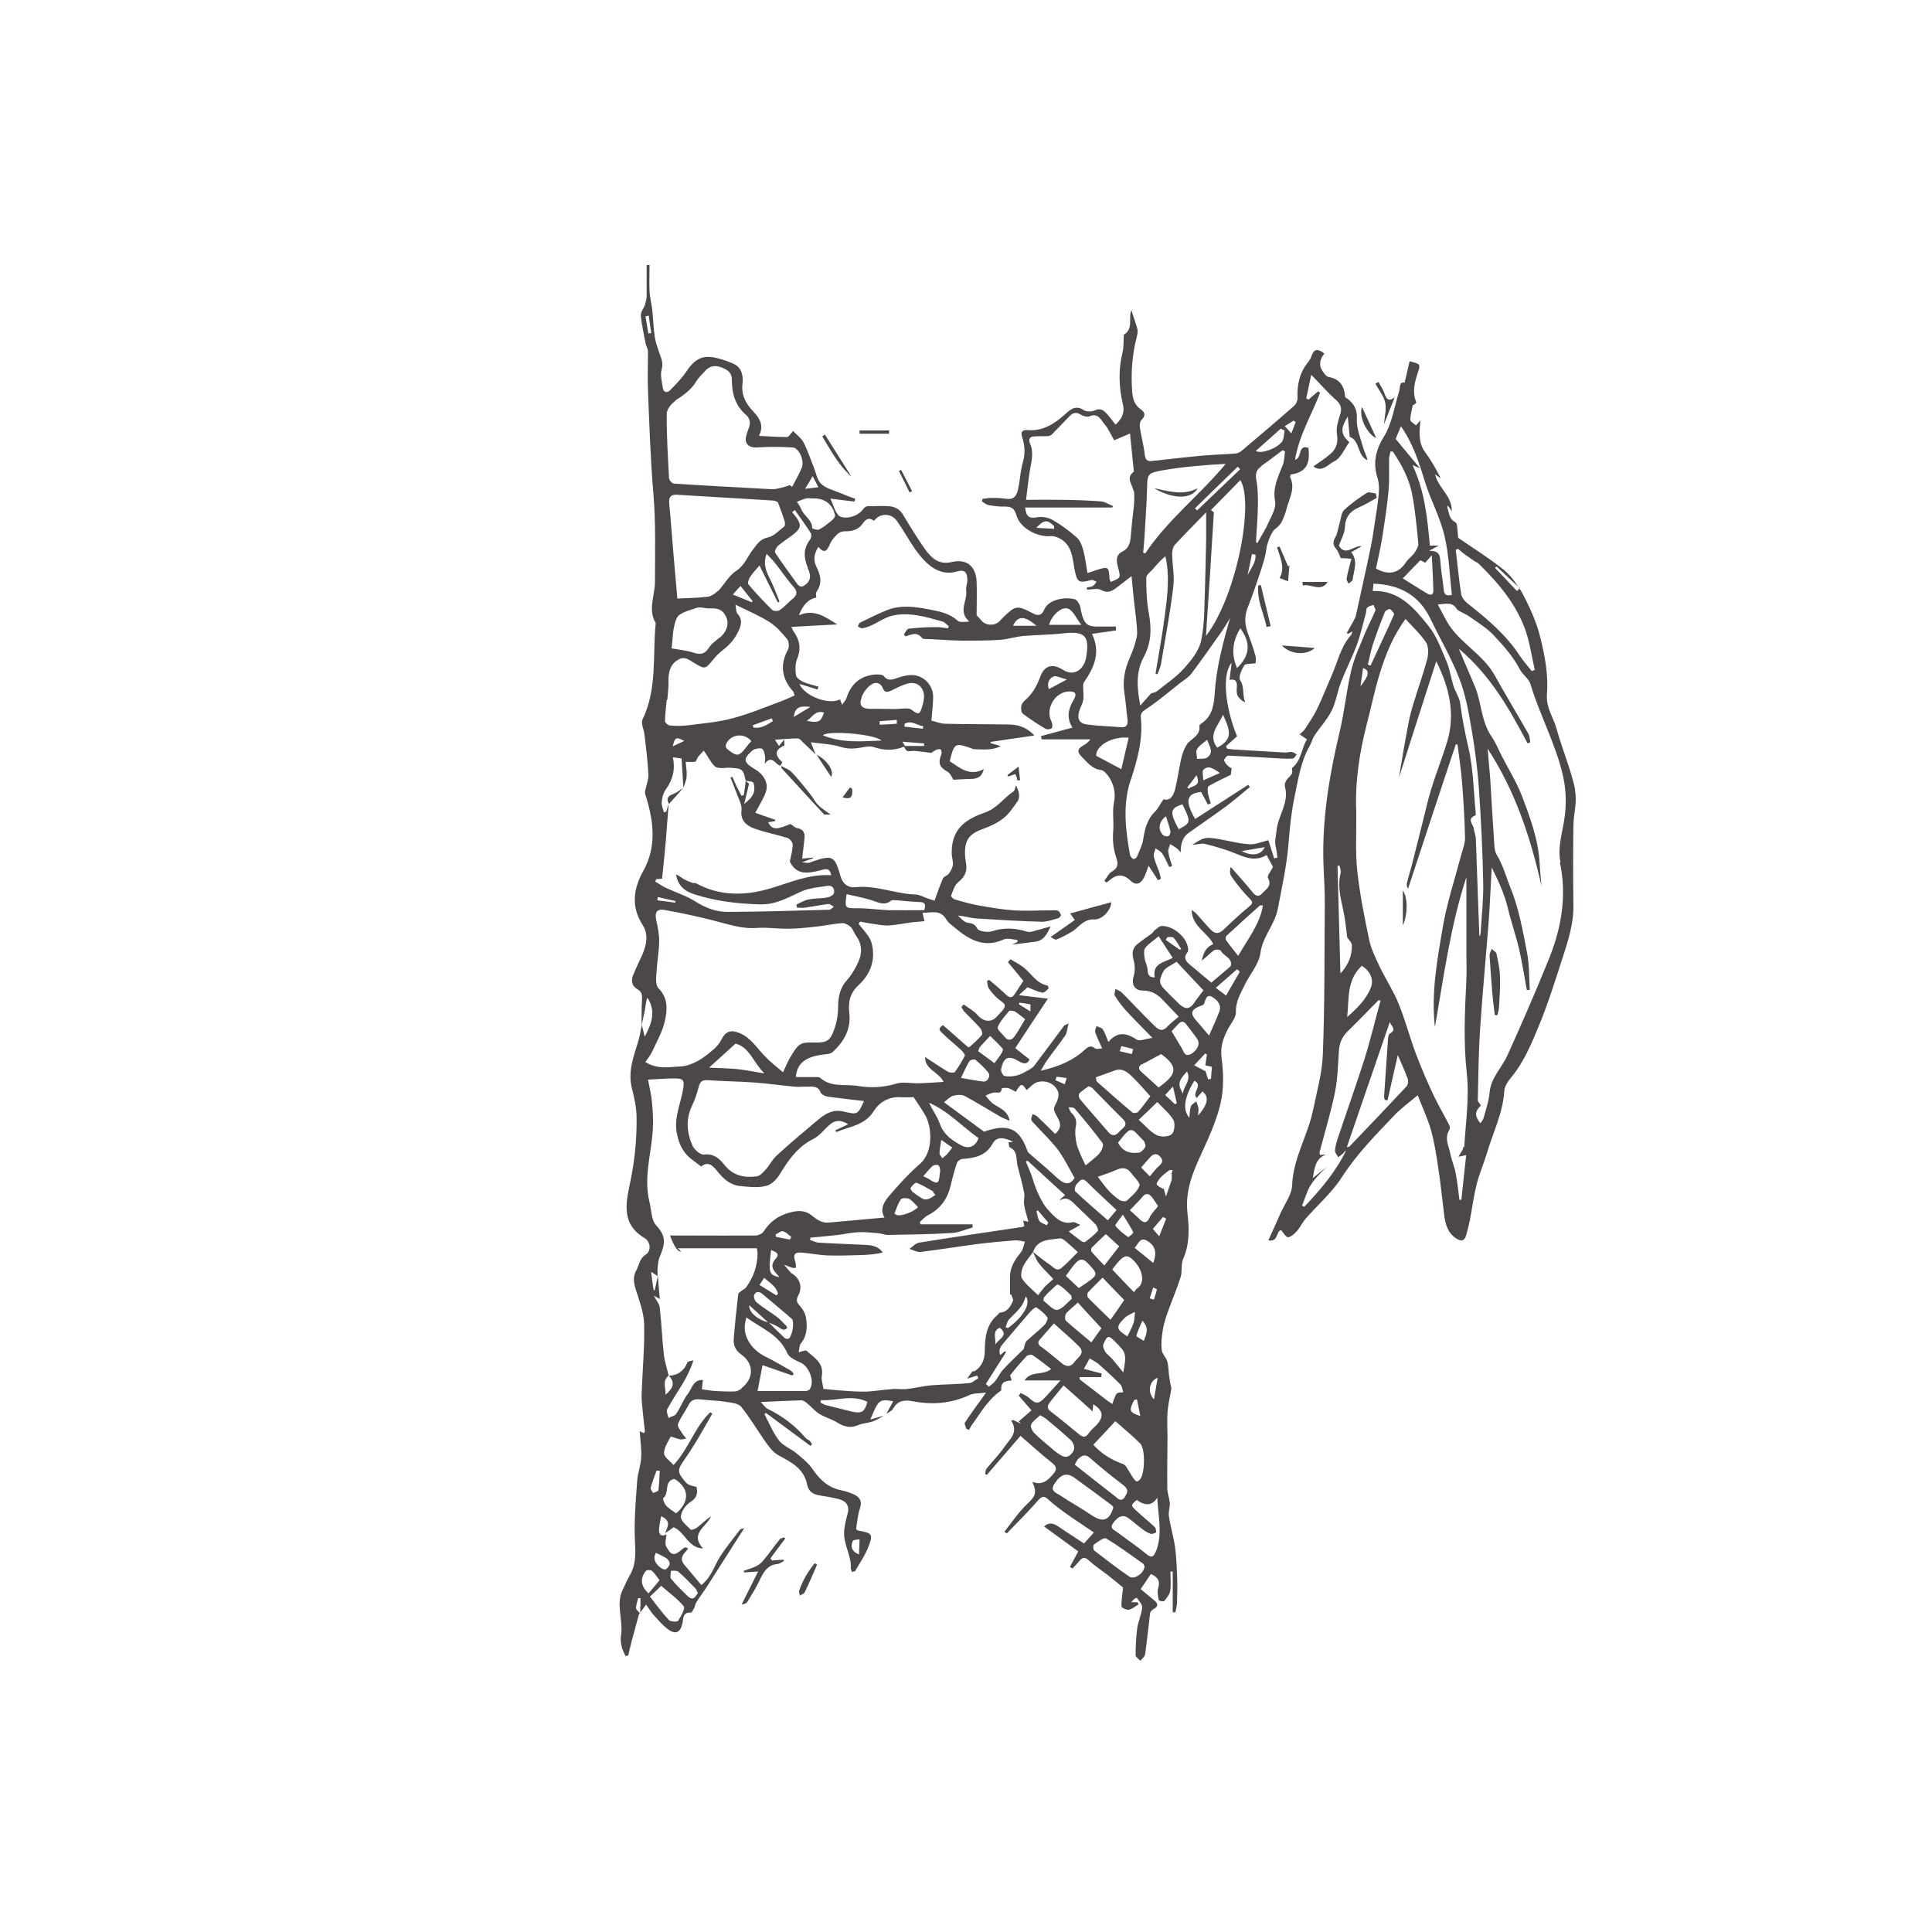 <?xml version="1.0" encoding="UTF-8"?><svg id="a" xmlns="http://www.w3.org/2000/svg" viewBox="0 0 100 100"><path d="M78.68,30.44l-.08-.08s.04,.06,.06,.1l.02-.02Z" style="fill:#4c484a;"/><path d="M81.53,40.86c-.23-1.06-.67-2.08-.96-3.13-.16-.6-.56-1.08-.5-1.81,.08-.97-.11-1.99-.35-2.95-.2-.81-.57-1.6-.96-2.34-.03-.06-.08-.11-.11-.17-.04,.04-.08,.08-.13,.13-.38-.4-.76-.8-1.14-1.2,.03-.02,.05-.05,.08-.07,.37,.35,.75,.7,1.12,1.05-.22-.35-.49-.68-.81-.93-.76-.6-1.6-1.12-2.29-1.6-.06-.36-.02-.74-.15-.81-.34-.18-.32-.48-.41-.74-.01-.03,0-.07,.02-.13,.07,.1,.12,.18,.2,.3,.03-.8-.7-1.19-.86-1.91,.13,.09,.22,.16,.3,.22-.24-.48-.5-.94-.81-1.36-.36-.48-.31-1.02-.25-1.65-.13,.14-.18,.2-.23,.26-.1-.1-.29-.19-.29-.29,0-.26,.08-.52,.13-.78l.03,.02c.05-.05,.16-.12,.15-.14-.22-.51-.1-1.01,.06-1.49,.16-.5,.18-.49-.41-.64-.08,.37-.17,.73-.26,1.11-.28-.08-.22,.24-.28,.44-.25,.8-.37,1.69-.8,2.37-.44,.7-.55,1.38-.33,2.08,.14,.45,.08,.84,.03,1.25-.04,.37-.11,.73-.16,1.1-.06,.41-.12,.82-.2,1.22-.24,1.16-.5,2.31-.75,3.46-.02,.09-.04,.19-.08,.27-.13,.26-.28,.5-.42,.76l.06,.05c.06-.04,.13-.07,.23-.13-.03,.08-.03,.14-.06,.18-.54,.59-.69,1.37-1,2.07-.26,.6-.5,1.21-.79,1.81-.17,.35-.4,.67-.61,1-.06,.1-.17,.17-.27,.27,.14,.1,.24,.16,.38,.26-.3,.46-.27,1.08-.78,1.49,.04,.29,.03,.28-.23,.55-.09,.1-.17,.29-.13,.41,.23,.84-.38,1.51-.44,2.3-.02,.26-.11,.52-.04,.8,.05,.18,.06,.38,.09,.57l-.17,.04-.3-.94c-.37,.09-.65,.22-.93,.21-.71-.03-1.38-.27-2.09-.33-.41-.03-.62,.19-.91,.35,.23,.01,.46-.09,.65-.04,.56,.14,1.11,.3,1.64,.52,.52,.22,1.01,.38,1.55,.06,.13,.23,.24,.45,.33,.61-.11,.23-.32,.47-.26,.57,.23,.42-.11,.59-.31,.81-.15,.17-.32,.15-.48-.06-.36-.45-.76-.88-1.14-1.32-.05,.17-.05,.37,.04,.5,.28,.39,.58,.78,.92,1.12,.19,.19,.21,.25,0,.43-.47,.38-.9,.79-1.34,1.21-.21,.2-.42,.22-.62,.02-.27-.27-.51-.57-.77-.85-.07-.08-.17-.14-.25-.2,.01,.86,.84,1.17,1.12,1.77-.42,.16-.51,.5-.6,.85,.23-.16,.41-.37,.63-.53,.08-.06,.33-.04,.36,.02,.14,.29,.6,.35,.52,.77,0,.03-.05,.06-.08,.09-.3,.26-.6,.51-.93,.79-.38-.32-.74-.62-1.1-.92-.22-.18-.37-.37-.13-.66,.05-.06,.03-.21,0-.31-.13-.54-.79-1.06-1.35-1.04-.11,0-.22,.12-.33,.2-.07,.05-.11,.14-.18,.19-.24,.18-.5,.35-.73,.54-.27,.21-.3,.48-.21,.81,.07,.25,.09,.57,.02,.81-.14,.44,0,.79,.46,.79,.47,0,.78,.21,1.07,.52,.24,.26,.49,.52,.79,.83-.2,.17-.41,.33-.58,.51-.27,.3-.47,.17-.69-.05-.32-.32-.64-.64-.96-.97-.24-.24-.46-.49-.71-.73-.09-.09-.22-.13-.33-.19-.02,.12-.09,.28-.03,.36,.18,.29,.39,.56,.62,.81,.4,.43,.81,.84,1.32,1.36-.36,.05-.66,.19-.81,.09-.51-.33-.97-.46-1.47,.12-.11-.26-.17-.47-.29-.65-.06-.09-.22-.12-.33-.17-.02,.11-.09,.23-.06,.32,.09,.27,.22,.52,.36,.84-.14,0-.29,.05-.36,0-.24-.19-.37-.09-.56,.08-.61,.56-1.35,.86-2.26,1.07,.14-.23,.22-.39,.32-.53,.31-.44,.65-.86,.95-1.3,.09-.14,.1-.35,.17-.62-.17,.09-.21,.1-.24,.13-.51,.68-1.01,1.37-1.53,2.05-.08,.1-.2,.18-.31,.24-.2,.11-.4,.23-.62,.28-.2,.05-.43,.06-.62,.02-.09-.02-.2-.25-.17-.36,.13-.62,.38-.72,.92-.4,.23,.14,.42,.18,.55-.09l-.74-.59c.57-.87,1.11-1.69,1.69-2.56-.48-.06-.94-.11-1.5-.18,.23-.21,.35-.33,.44-.41,.28,.11,.52,.23,.77,.28,.09,.02,.22-.12,.32-.21,.02-.01-.03-.16-.06-.16-.56-.11-.82-.61-1.22-.93-.21-.17-.46-.29-.69-.43l-.13,.15c.26,.32,.53,.64,.8,.97-.15,.22-.29,.44-.43,.66-.13,.2-.26,.26-.46,.06-.28-.27-.58-.52-.88-.77l-.11,.05c.02,.13,.02,.27,.08,.37,.11,.17,.25,.33,.4,.48,.15,.15,.45,.3,.44,.43-.01,.19-.24,.37-.39,.54-.3,.36-.71,.31-1.03-.06-.19-.22-.47-.36-.71-.54-.04,.04-.08,.09-.12,.13,.05,.08,.09,.18,.15,.24,.28,.29,.57,.56,.83,.86,.07,.08,.13,.29,.08,.35-.19,.23-.42,.43-.65,.63-.02,.01-.08-.01-.11-.04-.41-.36-.83-.73-1.25-1.1-.22,.17-.25,.21-.03,.42,.31,.31,.66,.58,.98,.88,.08,.08,.2,.23,.18,.28-.15,.29-.32,.58-.51,.84-.04,.06-.26,.05-.35,0-.39-.23-.75-.48-1.2-.77,0,.67,.7,.75,.96,1.29-.48,.03-.89,.06-1.31,.07-.38,.01-.8-.09-1.15,.02-.66,.2-1.31,.23-1.97,.12-.65-.11-1.37,.09-1.94-.41-.08-.07-.23-.05-.35-.05-.31,0-.62,0-.93,0,.07-.78,.58-1.03,1.29-1.15,.21-.04,.49-.02,.62-.15,.59-.54,.96-1.2,.86-2.03-.06-.55,.03-1.02,.47-1.42,.64-.59,.91-1.33,.68-2.2-.04-.13-.11-.27-.19-.38-.15-.21-.32-.4-.48-.6l.08-.12c.22,.04,.44,.09,.67,.12,.28,.04,.56,.1,.84,.08,.42-.03,.83-.12,1.25-.17,.19-.02,.38-.03,.57-.05-.03-.14-.06-.26-.1-.43,.47-.01,.93-.18,1.23,.34,.08,.14,.22,.25,.35,.35,.76,.65,1.55,1.17,2.62,.69,.19-.09,.47,0,.71,.02v.11l-.27,.13c.45-.05,.83-.1,1.2-.15,.41-.05,.59-.35,.79-.79-.24,.07-.38,.11-.53,.15-.24,.05-.51,.19-.71,.12-.6-.19-1.17-.22-1.79-.02-.23,.08-.7,0-.77-.14-.14-.28-.31-.26-.53-.31-.18-.04-.31-.23-.47-.36,.38,.03,.67,.13,.96,.15,1.13,.07,2.26,.14,3.39,.17,.28,0,.57-.11,.84-.18,.06-.02,.15-.12,.14-.17-.02-.08-.08-.19-.15-.22-.11-.04-.24-.02-.37-.02-.63,0-1.27,.04-1.9,0-.59-.04-1.18-.14-1.76-.24-.45-.08-.89-.2-1.32-.33-.08-.02-.2-.16-.18-.2,.1-.24,.18-.55,.37-.69,.37-.29,.48-.61,.39-1.04-.02-.12-.03-.25-.04-.37-.03-.77,.21-1.09,.94-1.35,.37-.13,.74-.31,1.05-.55,.3-.24,.52-.58,.74-.89,.07-.1,.08-.27,.06-.4-.02-.14-.09-.27-.15-.41-.05,.11-.06,.27-.14,.32-.51,.34-.84,.87-1.48,1.09-1.13,.39-1.72,.94-1.71,2.1,0,.2,.08,.41,.06,.61-.02,.16-.11,.31-.21,.45-.07,.1-.25,.14-.3,.24-.16,.36-.28,.73-.44,1.16-.07-.02-.2-.07-.34-.11-.21-.07-.42-.2-.63-.21-1.05-.03-2.04-.49-3.11-.38-.39,.04-.68-.16-.8-.62-.28-1-.42-1.05-1.4-.72-.08,.03-.15,.07-.23,.08-.08,.01-.16-.01-.35-.03,.26-.1,.42-.15,.57-.2v-.04l-.56,.05c.04-.37,.09-.71,.12-1.05,.03-.28-.06-.48-.39-.53-.11-.02-.21-.13-.33-.21-.62,.24-.94,.38-1.16-.09l.36-.06v-.07c-.33-.11-.66-.23-1.03-.36,.11-.19,.23-.41,.34-.62,.22-.41,.41-.77,.07-1.26-.19-.27-.42-.36-.65-.52-.31-.22-.34-.39-.08-.66,.09-.09,.18-.19,.29-.23,.12-.04,.32-.08,.4-.01,.09,.08,.12,.26,.14,.4,.02,.12-.01,.24-.02,.36,.39-.5,.56,.07,.81,.1,.04-.07,.11-.17,.1-.18-.38-.34-.42-.63,.1-.86,.03-.01,0-.14,0-.31-.14,.17-.2,.24-.27,.33-.07-.11-.12-.18-.21-.32,.42-.03,.8-.07,1.18-.07,.09,0,.18,.11,.26,.19,.22,.21,.44,.42,.66,.63-.08-.2-.15-.4-.24-.62,.55,.08,1.07,.09,1.54,.24,.36,.11,.68,.1,1.03,.04,.23-.04,.49-.1,.69-.03,.53,.18,1.04,.19,1.56-.02,.05,.08,.1,.2,.17,.22,.13,.03,.27-.02,.41,0,.25,.02,.51,.06,.84,.1,.02-.02,.14-.11,.27-.17,.06-.03,.2-.03,.22,0,.04,.07,.05,.19,.02,.26-.18,.44-.09,.65,.33,.89,.14,.08,.21,.28,.3,.41,.24-.01,.55-.04,.86-.04,.42,0,.62-.13,.71-.51-.73,.39-1.23-.06-1.76-.41,.23-.99,.31-.95,1.14-.66,.04,.01,.08,.04,.12,.04,.44,0,.9,.08,1.38-.16-.22-.07-.37-.11-.52-.15v-.07c.72-.11,1.43-.21,2.26-.33-.44-.47-.88-.56-1.33-.57-1.09-.02-2.19-.01-3.28-.04-.26,0-.52-.12-.72-.16,.04-.46,.08-.82,.09-1.2,.02-.65-.53-1.19-1.17-1.16-.22,.01-.44,.07-.65,.14-.26,.08-.51,.21-.74-.09-.06-.08-.26-.08-.39-.08-.77,.04-1.3,.46-1.53,1.21-.04,.12-.14,.22-.23,.36-.05-.12-.08-.2-.11-.28-.6,.31-1.86-.19-2.1-.8,.32,.1,.63,.19,.94,.29l.04-.15c-.26-.08-.52-.13-.77-.24-.16-.07-.37-.21-.39-.35-.04-.28-.04-.6,.06-.85,.22-.54,.13-.99-.2-1.44-.04-.06-.06-.14-.1-.21,.81-.05,1.6-.09,2.38-.13-.62-.38-1.2-.83-1.99-.47,.21-.56,.51-.85,.9-.92,0-.1-.04-.22,0-.28,.33-.45,.23-.88,0-1.33-.16-.33-.12-.66,.11-1.01,.32,.37,.45,.19,.59-.13,.08-.2,.23-.38,.39-.53,.08-.08,.23-.15,.35-.15,.4,.01,.74-.07,.97-.41,.16-.24,.34-.32,.58-.13,.29-.41,.89-.42,1.19,.01,.33,.47,.61,.99,.94,1.46,.49,.69,1.19,1.44,2.16,1.15,.38-.12,.54,.03,.54,.43,0,.19-.09,.39-.06,.57,.07,.52-.44,1.08,.16,1.59-.25,.02-.5,.06-.61-.05-.43-.39-.96-.48-1.49-.58-.72-.14-1.45-.24-2.16,.04-.48,.19-.94,.43-1.4,.65-.05,.03-.07,.13-.11,.2,.08,.03,.16,.1,.23,.09,.16-.03,.32-.08,.47-.15,.36-.16,.7-.41,1.07-.5,.89-.21,1.75,.06,2.61,.3,.12,.03,.22,.16,.33,.25l-.04,.1c-.22-.02-.43-.07-.65-.06-.46,0-.93,.03-1.39,.08-.09,.01-.17,.2-.25,.31l.1,.09c.3-.11,.59-.25,.85,.09,.06,.07,.26,.04,.4,.05,.56,.03,1.12,.07,1.68,.08,.65,0,1.3,0,1.94-.04,.4-.03,.8-.16,1.2-.2,.7-.06,1.41-.06,2.11-.14,1.09-.12,1.35,.13,1.16,1.23-.02,.13-.06,.27-.13,.39-.24,.43-.66,.53-1.07,.27-.53-.34-.95-.24-1.17,.34-.18,.49-.41,.91-.81,1.25-.09,.08-.17,.2-.18,.31-.02,.12,0,.31,.08,.37,.37,.28,.77,.54,1.17,.78,.08,.05,.27,.03,.33-.03,.05-.06,.03-.24-.01-.33-.34-.64,.14-1.52,.87-1.57,.34-.02,.46,.11,.29,.4-.29,.48-.41,.96-.08,1.47-.56,.15-1.1,.3-1.63,.44l.04,.17h2.52c-.12,.16-.25,.25-.39,.33-.28,.15-.31,.31-.08,.55,.3,.3,.55,.65,1.03,.71,.13,.02,.27,.18,.36,.3,.29,.41,.4,.88,.3,1.38-.1,.48,0,.96-.04,1.43-.04,.51,0,.97,.16,1.43,.11,.33,.08,.54-.24,.72-.16,.09-.25,.31-.38,.47l.11,.09c.05-.04,.11-.07,.15-.11q.56-.5,1.08,0c.25,.25,.5,.22,.68-.09,.12-.21,.18-.44,.27-.67,.17,.26,.33,.51,.49,.75l.15-.08c-.04-.14-.06-.28-.11-.41-.09-.25-.21-.49-.26-.74-.03-.13,.06-.28,.09-.42,.12,.09,.27,.15,.34,.26,.15,.22,.25,.47,.37,.71l.15-.06c-.07-.24-.17-.48-.2-.73-.02-.13,.06-.27,.1-.4,.11,.07,.22,.13,.33,.21,.07,.05,.12,.12,.21,.22q0-.72,.4-1c.65-.46,1.32-.92,1.96-1.39,.42-.31,.81-.66,1.22-.99-.03-.04-.06-.08-.08-.12-.92,.59-1.83,1.18-2.75,1.77-.58-1.01-.4-1.32,.31-1.4,.12,.22,.24,.44,.35,.65,.05-.02,.1-.04,.15-.06-.05-.18-.12-.35-.15-.54-.02-.12-.02-.32,.04-.35,.36-.21,.75-.39,1.15-.59,0-.07,.02-.2,.04-.33-.19-.1-.32-.24-.39-.41-.02-.05,.14-.25,.21-.25,.91,.04,1.82,.1,2.73,.15,.21,.01,.42,.02,.62,0,.07-.01,.13-.13,.2-.21-.09-.05-.17-.12-.26-.13-.12-.01-.25,.04-.37,.03-.84-.05-1.68-.1-2.52-.15-.15,0-.3-.03-.46-.05-.02-.04-.03-.08-.05-.13,.19-.17,.38-.34,.57-.51-.43-1.01-.91-3.03-.28-3.81l-.11,.89c.46-.09,.38,.27,.37,.53-.01,.3,.12,.46,.44,.64-.16-.42-.02-.79-.26-1.15-.1-.15,.07-.54,.21-.77,.06-.1,.33-.07,.59-.11,0-.07,.03-.22,0-.35-.1-.37-.22-.73-.36-1.09-.19-.48-.25-.94-.05-1.44,.25-.64,.48-1.3,.69-1.95,.12-.37,.24-.74,.28-1.12,.03-.23,.26-.87,.44-.99,.14-.1,.27-.23,.35-.38,.11-.22,.2-.46,.26-.7,.13-.52,.46-1.03,.18-1.6-.02-.04,.02-.1,.02-.15,.77-.1,1.04-.52,.92-1.38-.57-.18-.29,.5-.69,.62,.21-1.28,.87-2.34,1.3-3.48l-.11-.06c-.16,.14-.33,.28-.49,.42l-.12-.06c.08-.39,.17-.79,.26-1.22,.48,.49,.86,.93,1.29,1.31,.28,.25,.3,.47,.19,.8-.1,.31-.2,.66-.15,.96,.07,.42-.03,.75-.32,1.01-.27,.24-.59,.44-.9,.66,.44,.35,.79-.13,1.08-.26,.34-.16,.53-.65,.78-.99-.45-.42-.47-.7-.08-1.33,.04,.42,.07,.74,.1,1.05,.55,.2,.38,.99,.92,1.21-.04-.22-.15-.41-.21-.61-.14-.51-.37-1.04-.34-1.55,.02-.47-.14-.73-.44-.99-.06-.05-.17-.09-.17-.15-.04-.55-.28-.91-.86-1.01-.11-.02-.21-.17-.29-.28-.23-.32-.16-.64,.08-.93-.3-.23-.52-.29-.66,.11-.04,.12-.1,.23-.18,.33-.45,.55-.58,1.18-.55,1.87,0,.14-.08,.32-.19,.41-.89,.78-1.8,1.55-2.71,2.32-.08,.07-.19,.12-.29,.13-.56,.05-1.13,.06-1.69,.11-.88,.08-1.76,.18-2.64,.28-.26,.03-.36-.06-.39-.34-.05-.47-.18-.92-.25-1.39-.02-.13,0-.32,.08-.39,.23-.22,.19-.4-.03-.55-.34-.23-.42-.56-.45-.93-.07-.97,0-1.93,.25-2.87,.03-.12,.05-.25,.02-.36-.09-.33-.21-.66-.31-.97-.17,.39,.12,.98-.39,1.26-.02,.33,0,.64-.07,.93-.22,.89-.19,1.79,.02,2.67,.11,.46-.06,.76-.38,1.06-.16-.2-.28-.38-.43-.54-.17-.19-.34-.34-.64-.2-.15,.07-.42,.08-.55,0-.43-.29-.7-.07-1,.21-.55,.49-1.15,.88-1.93,.81-.29-.02-.37,.11-.28,.38,.14,.43,.16,.85,.03,1.3-.13,.44-.14,.91-.24,1.36-.06,.28-.17,.57-.57,.52-.25-.03-.5-.05-.75-.05-.18,0-.35,.03-.53,.05l-.02,.14c.11,.06,.21,.16,.32,.18,.29,.05,.58,.09,.87,.08,.33,0,.49,.1,.58,.43,.19,.68,1.07,1.16,1.78,1.1,.22-.02,.5,.11,.68,.26,.43,.36,.46,.91,.55,1.42,.14,.72,.21,.77,.88,.59,.08-.02,.18,.06,.27,.09-.06,.07-.11,.17-.19,.22-.09,.05-.21,.05-.32,.08l.02,.11c.25,0,.54-.09,.73,.02,.31,.17,.52,.08,.75-.09,.28-.21,.55-.42,.82-.63,.04,.38,.07,.81,.12,1.24,.04,.38,.1,.76,.13,1.14,.02,.27,.07,.55,.01,.81-.08,.36-.21,.71-.36,1.05-.26,.59-.37,1.18-.27,1.82,.07,.45,.1,.91,.16,1.36,.03,.27-.05,.43-.35,.4-.58-.05-1.16-.06-1.74-.14-.41-.05-.53-.3-.41-.69,.06-.2,.17-.38,.21-.58,.03-.17,0-.34,0-.52,0-.14-.03-.32,.05-.42,.54-.77,.85-1.56,.4-2.48,.43-.06,.84-.12,1.25-.18,0-.07-.01-.13-.02-.2-.25,0-.51,0-.76,0-.73,.02-.87-.09-1.04-.82-.02-.11-.03-.23-.08-.32-.05-.1-.13-.24-.23-.27-.47-.13-1.36-.03-1.6,.55-.12,.28-.3,.32-.57,.18-.84-.44-.91-.42-1.58,.24-.06,.06-.11,.12-.17,.18-.26,.24-.71,.21-.92-.05-.1-.12-.2-.22-.25-.27,0-.6,.02-1.17,0-1.74-.04-.81-.51-1.2-1.29-1.02-.62,.15-1-.16-1.31-.57-.44-.6-.82-1.24-1.21-1.88-.18-.3-.43-.42-.75-.44-.29-.02-.58,0-.87,0-.17,0-.3-.04-.44,.15-.13,.19-.38,.34-.61,.4-.21,.06-.54,.06-.66-.07-.2-.2-.27-.53-.43-.87,.46,.06,.86,.1,1.25,.15,.01-.05,.02-.09,.04-.14-.26-.1-.52-.19-.77-.3-.34-.14-.73-.23-.99-.47-.22-.2-.27-.58-.4-.89-.17-.43-.32-.88-.53-1.28-.12-.22-.36-.39-.53-.57-.14,.15-.22,.31-.31,.31-.47,0-.95-.03-1.46-.06,.27-.51,.06-.89-.27-1.24-.38-.4-.65-.83-.58-1.44,.04-.37,0-.83-.44-1.04-.26-.12-.54-.22-.82-.29-.77-.21-1.19,0-1.63,.66-.24,.36-.55,.68-.86,.99-.14,.15-.33,.12-.37-.11-.05-.33-.15-.69-.06-.98,.1-.35-.04-.58-.13-.86-.09-.27-.19-.54-.23-.82-.07-.47-.08-.94-.13-1.41-.04-.31-.12-.62-.14-.94-.02-.45,0-.91,0-1.36h-.15c0,.53,0,1.06,0,1.6,0,.15-.04,.3-.08,.44-.06,.19-.23,.38-.22,.57,.04,.49,.16,.97,.25,1.46,.03,.14,.12,.27,.12,.41,0,.68-.03,1.36,0,2.03,.07,1.78,.13,3.56,.28,5.33,.13,1.52,.08,3.04,.08,4.56,0,.71-.38,1.43,.04,2.13-.17,1.67,.09,3.39-.68,4.98-.1,.2,.07,.53,.1,.81,.08,.69,.17,1.37,.2,2.06,.01,.28-.12,.56-.17,.85-.02,.08,.01,.18,.04,.26,.4,1.3,.57,2.6-.13,3.86-.52,.94-.65,1.85-.03,2.82,.31,.49,.19,1.04-.04,1.56-.16,.34-.32,.68-.46,1.02-.11,.29-.07,.57,.22,.73,.24,.14,.25,.31,.24,.55-.03,.43-.02,.87-.02,1.31,.06-.26,.12-.52,.17-.79,.04-.21,.05-.43,.13-.63,.45,.69,.23,1.33-.14,2.02-.06-.24-.1-.43-.15-.61-.06,.3-.11,.61-.2,.9-.24,.78-.53,1.54-.31,2.39,.13,.5,.24,1.03,.24,1.54,.01,1.06-.09,2.1-.3,3.16-.2,1.03-.6,2.27,.71,3.04,.32,.19,.36,.67,.06,.86-.33,.21-.33,.53-.48,.8-.18,.32-.15,.61-.05,.95,.19,.6,.43,1.22,.45,1.84,.03,1.21-.09,2.43-.13,3.65-.01,.37,.05,.73,.08,1.1,.03,.27,.06,.54,.09,.81,0,.03-.04,.06-.06,.09l-.21-.1c.03,.45,.1,.9,.08,1.34-.02,.41-.18,.81-.21,1.23-.07,1-.16,2-.12,3,.03,.67,.09,1.31-.28,1.92-.13,.21-.21,.45-.33,.67-.41,.79,.03,1.63-.11,2.43-.03,.18,0,.39,.04,.58,.04,.16,.13,.31,.2,.47l.14-.04c.05-.22,.1-.45,.16-.67,.13-.48,.26-.97,.39-1.45h0c.09-.13,.19-.26,.37-.51,.18,.25,.27,.41,.39,.54,.23,.25,.46,.53,.73,.73,.41,.31,.67,.18,.77-.33,.04-.24,.02-.56,.44-.52,.04,0,.11-.15,.16-.24,.05-.1,.06-.22,.12-.31,.17-.27,.37-.53,.55-.81,.64-1,1.27-2,1.92-3.01-.08,.02-.18,.03-.22,.08-.35,.46-.73,.92-1.04,1.41-.3,.48-.45,1.06-.96,1.45-.3-.36-.59-.71-.88-1.05-.21-.25-.14-.46,.06-.66,.05-.05,.09-.12,.14-.19-.07-.02-.12-.05-.15-.05-.05,.01-.1,.05-.14,.08-.43,.38-.58,.37-.85-.13-.08-.16,0-.41,.02-.62-.26,.13-.4,.03-.39-.25,.01-.22,.07-.44,.11-.69,.55,.24,.33,.57,.2,.88,.16-.11,.32-.21,.45-.31,.59,.25,.74,1.07,1.52,1.1-.72-.8,.21-1.13,.41-1.67-.26,.18-.47,.39-.71,.58-.09,.07-.3,.15-.34,.11-.2-.2-.51-.44-.51-.66,.01-.27,.25-.61,.49-.76,.37-.23,.39-.5,.32-.79-.22-.05-.43-.09-.55-.23-.46-.53-.45-.64-.08-1.17,.2-.29,.4-.59,.58-.89,.3-.49,.58-1,.87-1.5l-.11-.07c-.8,.76-1.11,1.89-1.9,2.73-.19-.22-.48-.41-.49-.6,0-.29,.19-.59,.34-.86,.02-.04,.32,.1,.49,.13,.1,.02,.21-.02,.32-.04-.06-.08-.13-.15-.18-.23-.1-.17-.29-.38-.25-.51,.12-.34,.37-.64,.53-.97,.16-.34,.41-.35,.72-.31,.41,.05,.82,.05,1.23,.12,.27,.04,.64,.07,.79,.25,.47,.58,.85,1.24,1.29,1.86,.18,.25,.39,.52,.65,.66,.65,.35,1.31,.68,1.47,1.49,.08,.4,.33,.54,.7,.59,.33,.05,.66,.11,.97,.19,.38,.11,.54,.35,.43,.76-.09,.33-.18,.68-.18,1.02,0,.61,.38,1.16,.35,1.79,0,.06,.04,.13,.06,.2l.16-.05c.23-.4,.5-.79,.67-1.21,.28-.71,.23-.76-.52-.89-.02,0-.04-.03-.1-.08,.06-.34,.08-.72,.2-1.06,.13-.4-.02-.61-.36-.75-.19-.08-.39-.15-.59-.19-.68-.13-1.13-.55-1.51-1.11-.22-.32-.54-.57-.84-.82-.28-.23-.67-.37-.89-.65-.31-.41-.51-.9-.75-1.36l.07-.07c.77,.57,1.54,1.14,2.31,1.71l.08-.09c-.04-.06-.08-.13-.13-.18-.06-.06-.15-.08-.2-.14-.55-.65-1.21-1.14-1.97-1.51-.12-.06-.2-.19-.35-.35,.78-.04,1.44-.07,2.1-.09,.09,0,.2,.07,.28,.14,.23,.19,.42,.42,.66,.57,.29,.18,.64,.26,.93,.45,.36,.22,.69,.29,1.08,.12,.23-.1,.5-.1,.75-.19,.2-.07,.38-.19,.56-.29-.21,.06-.42,.11-.69,.19,.42-1,.45-1.08,1.18-.94-.12,.22-.23,.43-.35,.65,.12-.09,.28-.15,.35-.27,.24-.43,.58-.46,1.02-.38,1,.19,1.98,.12,2.92-.32,.23-.11,.52-.08,.87-.13-.43,.6-.78,1.07-1.1,1.56-.04,.06,.05,.21,.08,.32l.14,.05c.04-.07,.07-.15,.12-.22,.46-.63,.84-1.33,1.5-1.79,.02-.01,.05-.04,.05-.06-.05-.46,.28-.46,.54-.49-.03-.1-.11-.24-.07-.28,.26-.34,.54-.66,.83-.97,.06-.07,.25-.1,.31-.06,.33,.22,.63,.46,.97,.72-.43,.36-1.04,.06-1.38,.59h1.86c-.31,.34-.55,.62-.81,.89-.32,.34-.47,.34-.82,.01-.12-.11-.28-.17-.43-.25-.03,.05-.07,.09-.1,.14,.24,.28,.49,.56,.66,.76-.24,.21-.45,.39-.66,.57l.12,.12-.41-.19-.1,.04c.4,.61-.09,.96-.35,1.35-.27,.4-.62,.74-.92,1.12-.06,.07-.06,.19-.08,.28l.09,.05c.59-.68,1.17-1.36,1.74-2.02,.57,.49,1.09,.97,1.64,1.4,.26,.21,.24,.37,.05,.58-.27,.32-.56,.6-1.08,.4,.27,.57,.15,.76-.28,1.16-.44,.42-.78,.94-1.16,1.42,.04,.03,.08,.06,.12,.09,.54-.56,1.1-1.11,1.61-1.7,.21-.24,.33-.26,.56-.04,.29,.27,.62,.51,.94,.74,.45,.32,.91,.61,1.4,.95-.19,.21-.35,.39-.51,.57-.48-.31-.91-.6-1.35-.89-.23-.15-.46-.23-.72,.01,.62,.45,1.21,.88,1.77,1.29l-.43,.8,.13,.09c.13-.14,.26-.27,.37-.41,.16-.19,.28-.19,.47-.02,.3,.28,.65,.51,.98,.76,.31,.24,.61,.5,.8,.65-.04,.42-.1,.71-.08,.99,0,.06,.27,.18,.38,.16,.18-.04,.34-.18,.51-.28l-.06-.11h-.32c.08-.14,.26-.25,.28-.22,.12,.15,.29,.34,.28,.5-.04,.37-.21,.72-.26,1.08-.06,.46-.08,.93-.08,1.39,0,.09,.16,.19,.25,.28,.08-.11,.22-.21,.24-.33,.1-.71,.17-1.42,.26-2.13,.01-.08,.11-.18,.19-.22,.25-.14,.22-.28,.03-.44-.23-.19-.46-.38-.71-.59,.19-.27,.36-.53,.53-.78,.41,.18,.48,.4,.37,.76-.05,.18,0,.4,.04,.59,0,.04,.25,.09,.28,.05,.13-.16,.28-.34,.31-.53,.05-.33,.01-.66,.01-1h.12v2.11h.14c.03-.16,.07-.31,.08-.47,.01-.44,.03-.88,.01-1.32-.02-.53-.04-1.07-.11-1.59-.08-.54-.24-1.07-.32-1.61-.03-.21,.06-.44,.05-.66-.02-.26-.13-.51-.13-.76-.01-.87,0-1.74,.01-2.6,0-.45-.03-.9,0-1.35,.03-.4,.13-.79,.2-1.22-.03-.16-.08-.38-.11-.6-.04-.27-.03-.54-.1-.8-.06-.21-.27-.39-.29-.6-.04-.33,0-.67,.05-.99,.05-.32,.14-.63,.25-.93,.22-.62,.48-1.22,.68-1.85,.09-.3,.01-.66,.13-.94,.35-.79,.31-1.61,.22-2.41-.12-1.14,.29-2.1,.75-3.09,.38-.83,.77-1.69,.97-2.57,.17-.74,.15-1.56,.05-2.32-.08-.6,.09-1.05,.34-1.53,.15-.28,.41-.57,.4-.85-.02-.54,.24-.96,.45-1.4,.27-.56,.74-1.08,.82-1.66,.11-.86,.74-1.45,.9-2.3,.22-1.14,.47-2.27,.56-3.43,.06-.78,.14-1.57,.3-2.33,.19-.91,.32-1.85,.8-2.68,.09-.16,.13-.36,.24-.52,.29-.44,.66-.83,.89-1.29,.22-.45,.29-.97,.47-1.45,.26-.67,.59-1.31,.84-1.98,.19-.53,.31-1.08,.46-1.62,.03-.09,0-.22,.07-.28,.08-.08,.21-.1,.32-.14,.03,.1,.12,.22,.1,.29-.16,.39-.37,.77-.53,1.16-.26,.64-.56,1.27-.72,1.94-.25,1.05-.35,2.13-.6,3.18-.53,2.23-.91,4.48-.84,6.78,.02,.72,.08,1.44,.07,2.16-.02,2.59,0,5.18-.1,7.76-.04,.97-.31,1.93-.51,2.89-.27,1.31-1.03,2.48-1.08,3.88-.02,.5-.4,.98-.61,1.47-.2,.46-.41,.91-.62,1.38,.53,.11,.39-.49,.66-.53,.13,.15,.26,.38,.36,.37,.16-.02,.33-.18,.45-.31,.17-.19,.28-.44,.45-.64,.63-.72,1.37-1.36,1.88-2.15,.76-1.19,1.74-2.18,2.7-3.19,.35-.37,.78-.68,1.23-1.06,.21,.55,.5,1.16,.69,1.81,.18,.65,.28,1.32,.38,1.99,.12,.79,.2,1.59,.3,2.39,.06,.48,.18,.93,.62,1.22,.23,.15,.42,.16,.51-.14,.08-.26,.14-.53,.2-.8,.12-.63,.2-1.27,.36-1.89,.13-.53,.36-1.04,.52-1.57,.31-1.07,.83-2.08,.9-3.22,.01-.24,.18-.5,.34-.69,.67-.8,1.06-1.75,1.45-2.69,.46-1.11,.82-2.26,1.19-3.4,.3-.93,.62-1.86,.6-2.87-.02-1.36-.02-2.73,0-4.09,0-.6,.21-1.24,.08-1.81Zm-17.26,3.19c.41-.07,.8-.13,1.19-.2-.17,.4-.66,.49-1.19,.2Zm-9.98-8.38c-.11-.29,0-.55,.23-.65,.15-.07,.4,.08,.7,.15-.39,.21-.64,.34-.93,.5Zm12.68-13.89l.09,.07c-.06,.17-.13,.35-.22,.58-.15-.16-.23-.26-.34-.37,.17-.11,.32-.2,.46-.29Zm-.68,.41c.07,.03,.14,.06,.2,.09-.04,.2-.03,.45-.14,.59-.29,.36-1.08,.64-1.35,.47,.44-.39,.86-.77,1.29-1.15Zm-1.01,1.93c.38-.26,.74-.54,1.11-.82,.04,.02,.08,.05,.12,.07-.03,.23-.03,.48-.11,.69-.24,.61-.54,1.17-.4,1.9,.06,.33-.18,.73-.34,1.08-.16,.37-.38,.71-.58,1.07l-.07-.05c.03-.64,.09-1.29,.1-1.93,0-.42,0-.86-.08-1.27-.06-.33-.02-.54,.27-.73Zm-.48,4.56l.18,.03c.05,.4-.25,.72-.41,1.07,.08-.37,.16-.73,.23-1.1Zm-10.25-1.31l-.91-.05c.4-.43,.57-.43,.92-.09v.14Zm4.14-1.98c.07,.55-.05,1.13-.1,1.69-.02,.22-.04,.44-.06,.66-.03,.34-.09,.64-.45,.82-.35,.17-.29,.51-.21,.81,.14,.54,.15,.54-.38,.75-.02-.05-.05-.1-.06-.15-.04-.65-.06-.66-.69-.46-.12,.04-.23,.08-.45,.15-.08-.42-.12-.83-.23-1.21-.06-.23-.17-.5-.35-.65-.38-.34-.8-.64-1.23-.89-.21-.12-.52-.18-.77-.14-.43,.08-.59,0-.65-.5h4.51s.02-.05,.04-.08c-.22-.08-.43-.23-.65-.24-.65-.05-1.3-.07-1.95-.08-.61-.01-1.21,0-1.9,0,.07-.57,.12-1.06,.2-1.54,.08-.46,.21-.92,0-1.38-.08-.19-.03-.34,.19-.36,.25-.02,.51,0,.76-.02,.06,0,.13-.04,.18-.08,.31-.32,.62-.63,.93-.96,.17-.17,.33-.21,.55-.08,.13,.08,.35,.15,.47,.1,.46-.2,.59,.19,.79,.42,.19,.22,.31,.51,.49,.82,.16-.07,.45-.19,.82-.35,.07,.69,.13,1.33,.2,1.97-.45,.34-.07,.65-.02,1.01Zm1.78,17.89c-.07,.03-.22,0-.28-.07-.27-.27-.21-.69,.16-.96,.09,.29,.18,.53,.23,.78,.02,.08-.05,.22-.11,.25Zm.54-.36c-.48-.89-.45-1.08,.19-1.29,.45,.91,.45,.96-.19,1.29Zm.53-2.09l-.09-.07c.15-.19,.3-.39,.48-.63,.27,.58-.21,.52-.4,.69Zm.42-1.55c0-.17-.08-.38,0-.51,.1-.18,.31-.29,.52-.48,.14,.37,.36,.67,0,.92-.13,.09-.34,.05-.52,.07Zm.32,1.11c0-.22-.07-.48,.01-.55,.29-.26,.54-.03,.85,.17-.31,.14-.53,.23-.86,.38Zm.72-1.69c-.51-.68,.09-1.16,.3-1.71,.41,.89,.5,1.28-.3,1.71Zm1.03-4.12c-.32-.75-.23-1.41,.17-2.06,.55,.76,.51,1.39-.17,2.06Zm-1.61-1.65c.14-2.12,.28-4.26,.41-6.4,0-.04-.1-.08-.15-.13,.51-.52,1.01-1.03,1.52-1.55,.71,1.11-.15,5.93-1.78,8.07Zm1.65-8.77s.08,.09,.12,.13c-.74,.71-1.49,1.42-2.23,2.13-.04-.04-.07-.07-.11-.11,.74-.72,1.47-1.43,2.21-2.15Zm-4.82,3.45c.04-.76,.1-1.51,.12-2.27,.02-.79,0-.85,.77-.99,1.08-.19,2.18-.28,3.3-.34-1.34,1.62-3,2.89-4.16,4.63l-.11-.03c.03-.33,.06-.66,.08-.99Zm-.06,6.41c.41-.74,.42-1.49,.27-2.29-.11-.59-.13-1.21-.13-1.82,0-.16,.23-.32,.36-.47,.19-.23,.39-.45,.63-.65,.24,1.04,.1,2.06-.03,3.08-.13,1-.32,2-.48,3l.1,.03c.07-.19,.16-.38,.19-.57,.22-1.32,.47-2.63,.63-3.96,.07-.54-.05-1.11-.06-1.67,0-.17,.03-.38,.14-.5,.5-.55,1.02-1.06,1.62-1.68,0,.55,0,.97,0,1.39-.02,.84-.03,1.69-.06,2.53-.04,.91-.01,1.84-.2,2.72-.11,.53-.52,1.03-.9,1.45-.4,.45-.92,.79-1.39,1.17-.07,.06-.18,.07-.3,.11-.14,.15-.31,.35-.56,.63-.18-.95-.23-1.76,.18-2.51Zm-.68,6.41c.35-1.07,.66-2.14,.54-3.29-.02-.21,.06-.3,.26-.43,.62-.41,1.2-.9,1.79-1.37,.2-.15,.42-.28,.57-.48,.53-.7,1.03-1.42,1.54-2.14,.17-.24,.31-.49,.46-.73-.38,1.31-.72,2.6-.8,3.94-.04,.59-.14,1.16-.69,1.52-.04,.03-.11,.09-.1,.12,.07,.53-.45,.65-.66,.98-.13,.21-.22,.46-.28,.71-.12,.52-.18,1.05-.31,1.56-.08,.34-.25,.66-.61,.55-.17,.25-.27,.47-.43,.63-.42,.41-.54,.92-.62,1.46-.05,.3-.2,.59-.32,.88-.02,.06-.15,.14-.19,.12-.07-.04-.15-.12-.17-.2-.23-1.29-.39-2.58,.02-3.85Zm-.09-2.25c-.13,.56-.26,1.1-.38,1.63-.44-.23-.83-.44-1.3-.69-.03-.49,.76-1.02,1.69-.94Zm-3.12-6.67c.26,.12,.41,.5,.67,.83h-1.67c.13-.49,.66-.98,1-.83Zm-1.65,.88h-1.22c.27-.57,.64-.49,1.22,0Zm-20.09-15.12l-.15-.9,.17-.03c.04,.3,.08,.6,.13,.9l-.14,.02Zm10.58,62.49c.03-.07,.23-.06,.35-.09,0,.24-.02,.49-.03,.79-.44-.19-.42-.46-.32-.7Zm16.29-31.26c.11,.01,.27-.02,.32,.04,.15,.18,.27,.39,.39,.59l-.09,.02c-.24-.17-.48-.34-.71-.5,.03-.05,.06-.1,.09-.15Zm-.65,2.09c-.3,0-.37-.13-.38-.38-.01-.22-.13-.43-.16-.64-.02-.17-.05-.4,.04-.51,.19-.23,.45-.39,.69-.6,.25,.38,.47,.72,.73,1.12-.46,.24-1.07,.29-.93,1.01Zm.68,.8c-.46-.44-.53-.56-.25-1.1,.11-.22,.44-.33,.69-.51,.49,.53,.95,1.01,1.39,1.48-.14,.19-.31,.39-.45,.61-.25,.37-.47,.4-.79,.11-.2-.19-.39-.39-.59-.58Zm.53,1.61c.15-.16,.28-.15,.41,.02,.19,.25,.39,.5,.57,.76,.17,.24,0,.62-.36,.79-.3,.14-.34-.15-.45-.33-.16-.28-.33-.54-.52-.86,.08-.09,.22-.24,.36-.39Zm-1.86,2.08c.31-.17,.63-.34,.97-.52,1.01,.72,.7,1.12-.13,1.73-.29-.26-.58-.54-.88-.8-.19-.16-.18-.3,.03-.42Zm-1.08-.93c.2,.04,.4,.09,.6,.15-.02,.09-.04,.18-.07,.26-.21-.05-.42-.1-.62-.15,.03-.09,.07-.27,.09-.26Zm-.36,1.26c.37-.14,.65,.06,.88,.29,.34,.32,.64,.68,.97,1.04-.21,.28-.41,.56-.63,.81-.05,.06-.25,.08-.3,.03-.62-.52-1.23-1.06-1.84-1.6-.02-.01-.01-.05-.05-.22,.33-.12,.65-.23,.98-.35Zm2.03,11.86l-.21-.07c.06-.19,.12-.37,.18-.56,.07,.04,.19,.08,.19,.1-.04,.18-.1,.35-.15,.52Zm.2,4.04c-.07,.41-.13,.75-.19,1.12-.34-.35-.27-.93,.19-1.12Zm-.23-5.94c-.32-.26-.63-.52-.96-.78,.2-.23,.28-.55,.6-.39,.47,.24,.57,.64,.36,1.17Zm-1.44,10.5c-.04-.05-.11-.09-.17-.11q-.89-.32-1.49-.98c.38-.4,.74-.79,1.14-1.22,.46,.41,.9,.76,1.29,1.16,.27,.28,.24,1.53,0,1.84-.05,.06-.16,.14-.19,.12-.09-.05-.15-.14-.21-.23-.12-.19-.23-.39-.36-.58Zm-.02,1.61c-.21,.29-.36,.09-.51-.03-.7-.54-1.38-1.08-2.09-1.64,.07-.11,.1-.23,.18-.3,.17-.15,.34-.28,.59-.06,.56,.49,1.14,.96,1.73,1.41,.26,.2,.28,.36,.09,.61Zm-2.12-6.64c.09-.17,.18-.32,.29-.53,.16,.1,.33,.18,.47,.3,.38,.34,.76,.68,1.12,1.05,.09,.09,.1,.26,.15,.4-.11,.02-.24,0-.32,.06-.08,.06-.11,.2-.16,.3-.03,.08-.06,.17-.08,.25-.07-.05-.15-.09-.22-.14-.45-.34-.89-.69-1.34-1.03-.05-.04-.09-.07-.14-.11v-.11h1.12c0-.06,.02-.13,.02-.19-.3-.08-.6-.15-.92-.24Zm-3.2-4.64c-.1-.15-.04-.46,.05-.65,.12-.27,.33-.49,.51-.74,.1,.2,.17,.41,.3,.58,.21,.27,.47,.51,.75,.81-.13,.12-.28,.24-.42,.38-.13,.14-.24,.3-.37,.46-.32-.32-.63-.55-.82-.85Zm-.75,2.54l-.11-.04c.06-.14,.08-.31,.18-.41,.67-.67,.67-.67,.87-1.19,.27,.38-.13,1.06-.93,1.64Zm2.74-6.63c.31-.17,.51,0,.72,.21,.36,.36,.74,.7,1.1,1.07,.07,.08,.14,.29,.1,.33-.19,.21-.42,.39-.65,.56-.04,.03-.14,0-.19-.03-.21-.15-.41-.32-.66-.51,.19-.11,.35-.2,.6-.34-.18-.07-.29-.16-.38-.14-.63,.15-.96-.29-1.31-.66-.31-.33-.64-1.09-.77-1.56-.09-.31-.24-.61-.36-.91l.08-.06c.61,.57,1.23,1.13,1.95,1.79-.11,.09-.2,.16-.27,.23-.03-.01,.02,.03,.04,.02Zm3.77,6.37c-.07,.23-.2,.45-.32,.69-.58-.37-.61-.49-.14-.95,.14-.14,.36-.22,.54-.32-.03,.2-.02,.4-.08,.59Zm.18,3.95c.05,.27,.11,.54,.17,.86-.57-.18-.6-.28-.31-.83l.15-.03Zm-3.99-8.33c.1-.02,.24,.1,.34,.18,.18,.15,.35,.31,.59,.53-.31,.3-.56,.58-.85,.82-.25,.21-.43-.06-.6-.17-.3-.2-.58-.43-.87-.66,.23-.67,.85-.62,1.38-.7Zm-1.2-1.41l.05-.05c.18,.21,.36,.42,.55,.64-.03,.05-.05,.09-.08,.14-.13-.07-.3-.11-.38-.22-.09-.14-.1-.33-.15-.5Zm1.96,2.75c.21-.26,.4-.36,.69-.05,.53,.56,.54,.59-.1,1.03-.11,.08-.23,.15-.37,.25-.22-.2-.43-.41-.67-.63,.16-.22,.29-.41,.44-.59Zm.92-.89c.22-.23,.45-.44,.7-.67,.24,.22,.46,.42,.69,.63-.25,.32-.48,.62-.77,.99-.23-.24-.45-.46-.66-.71-.04-.05-.02-.2,.03-.25Zm-.22,2.34c.23-.25,.48-.49,.75-.76,.39,.41,.74,.77,1.12,1.16-.22,.32-.44,.64-.71,1.02-.39-.38-.78-.75-1.16-1.14-.05-.05-.05-.23,0-.29Zm1.42,2.58c.55,.54,.58,.61,.4,1.57-.23-.29-.4-.5-.57-.7-.11-.13-.27-.23-.36-.37-.07-.11-.14-.29-.1-.39,.21-.48,.26-.48,.63-.12Zm.95-2.59c-.38-.39-.74-.77-1.12-1.17,.02-.02,.06-.09,.11-.15,.43-.55,.61-.64,.87-.43,.56,.46,.78,1.23,.32,1.55-.06,.04-.11,.12-.18,.2Zm-.3-2.85c-.24-.17-.48-.36-.66-.59-.03-.04,.19-.29,.39-.57,.23,.38,.41,.64,.54,.92,.02,.03-.25,.26-.27,.24Zm-.43-1.91c-.21-.14-.42-.32-.59-.51-.2-.22-.37-.47-.55-.7,.33-.12,.66-.22,.97-.36,.31-.14,.56-.11,.76,.17,.16,.22,.48,.5,.43,.65-.11,.3-.4,.54-.65,.77-.06,.06-.27,.04-.37-.02Zm-.17,.51c-.19,.23-.3,.36-.45,.53-.59-.51-1.15-.99-1.69-1.5-.05-.05,0-.29,.07-.36,.14-.13,.26-.4,.53-.13,.49,.49,1,.95,1.53,1.45Zm-3.71,4.48c.07-.1,.16-.19,.25-.27,.15-.13,.37-.38,.44-.35,.25,.13,.45,.35,.66,.55,.03,.02,.02,.08,.05,.18-.24,.2-.47,.52-.75,.58-.2,.04-.48-.29-.71-.47-.03-.02,0-.16,.04-.22Zm1.09,.89c.17-.21,.4-.37,.62-.58,.42,.46,.8,.88,1.22,1.33-.17,.24-.34,.47-.52,.73-.46-.39-.9-.74-1.31-1.11-.07-.06-.07-.3,0-.37Zm4.03,1.4c-.15-.1-.39-.21-.38-.26,.06-.25,.19-.49,.31-.78,.36,.38,.22,.67,.07,1.05Zm.31-6.38c-.18,.36-.36,.26-.57,.04-.13-.13-.28-.26-.46-.42,.25-.26,.47-.47,.66-.7,.18-.21,.34-.16,.48,.02,.13,.16,.23,.34,.32,.47-.16,.21-.34,.38-.44,.59Zm0-2.14c-.15-.15-.28-.28-.44-.45,.15-.18,.3-.36,.46-.53,.15-.17,.32-.23,.5-.05,.16,.16,.18,.31-.02,.48-.18,.16-.33,.36-.49,.55Zm-.59-1.22c-.44,.06-.82-.06-1.05-.52,.04-.05,.07-.08,.09-.11,.64-.82,.61-.61,1.22,0,.08,.08,.14,.27,.09,.35-.07,.13-.22,.27-.35,.29Zm-3.05-3.07c.14-.14,.32-.25,.48-.37,.07,.04,.13,.05,.17,.08,.53,.54,1.05,1.08,1.59,1.61,.34,.34-.01,.47-.17,.66-.17,.2-.36,.28-.58,.02-.48-.57-.99-1.13-1.47-1.71-.05-.06-.07-.24-.02-.29Zm-.25,.78c.5,.59,.99,1.18,1.45,1.8,.07,.09-.04,.38-.15,.51-.17,.21-.41,.37-.73,.64-.09-.2-.21-.42-.3-.65-.08-.19-.16-.39-.19-.59-.04-.25-.07-.51-.02-.75,.07-.31-.01-.53-.23-.74-.07-.07-.1-.18-.14-.28,.1,.02,.25,0,.3,.06Zm-.94-1.64l.53,.07-.1,.32c-.16-.07-.32-.14-.48-.21,.02-.06,.04-.12,.06-.18Zm-1.91-3.83c.19,.03,.38,.04,.56,.09,.02,0,0,.18,0,.36-.25-.16-.42-.26-.59-.37,0-.03,.01-.06,.02-.08Zm-.52,.41s.21,0,.29,.05c.17,.11,.33,.24,.52,.39-.2,.33-.36,.64-.56,.91-.12,.16-.31,.24-.48,.03-.14-.17-.42-.42-.38-.52,.13-.32,.38-.59,.61-.86Zm-1.52,1.87c.17-.19,.34-.38,.52-.56,.22,.22,.45,.43,.65,.66,.04,.04-.03,.2-.09,.28-.09,.15-.21,.29-.34,.47-.28-.21-.56-.42-.84-.62,.04-.11,.06-.18,.1-.23Zm-.55,.74c.04-.06,.25-.11,.3-.07,.24,.2,.48,.42,.67,.66,.14,.18-.03,.5-.25,.47-.38-.04-.75-.12-1.16-.19,.16-.32,.28-.61,.44-.87Zm-.84,1.8c.18-.06,.43-.07,.58,0,.63,.34,1.24,.72,1.86,1.08,.13,.08,.28,.12,.48,.21-.12-.61-.64-.67-.95-.96-.11-.1-.2-.23-.3-.34,.14-.06,.27-.13,.42-.16,.17-.03,.4,.11,.42-.22,0-.01,.23-.04,.33-.01,.14,.04,.27,.13,.4,.19,.26-.45,.31-.45,.56-.09,.19-.14,.35-.36,.56-.41,.44-.12,.88,.07,1.06,.48,.08,.18-.02,.49-.13,.68-.12,.21-.08,.32,.02,.51,.16,.3,.42,.63-.04,1.01-.31-.31-.62-.62-.94-.92-.06-.05-.15-.07-.23-.1-.02,.1-.08,.2-.06,.29,.02,.08,.11,.15,.17,.22,.4,.44,.84,.85,1.2,1.32,.33,.44,.57,.95,.87,1.47-.25,.39-.52,.37-1-.09-.42-.4-.87-.76-1.31-1.15-.04-.04-.1-.08-.12-.13-.41-1.17-.96-1.45-2.15-1.06-.07,.02-.13,.05-.1,.04-.75-.55-1.43-1.05-2.08-1.53,.15-.11,.3-.28,.49-.34Zm1.31,2.19c-.15,.43-.5,.58-.88,.38-.49-.26-.93-.56-1.13-1.14-.13-.37-.38-.69-.55-1.07,.99,.43,1.71,1.23,2.56,1.83Zm-3.38,2.82c-.07-.06-.16-.2-.14-.24,.08-.11,.24-.3,.31-.27,.29,.11,.56,.28,.83,.43,.03,.02,.04,.07,.06,.1l.09,.1c-.12,.07-.22,.16-.35,.2-.08,.03-.21,.05-.28,.01-.18-.09-.35-.21-.51-.34Zm.24,.75c-.19,.24-.88,.49-1.09,.41-.05-.02-.13-.08-.12-.09,.1-.24,.18-.51,.33-.72,.05-.08,.31-.08,.42-.03,.17,.09,.3,.27,.46,.42Zm.61-1.43c-.09-.06-.19-.1-.33-.17,.18-.2,.31-.38,.47-.52,.07-.06,.21-.08,.29-.06,.06,.02,.1,.15,.11,.24,.01,.08-.01,.16-.02,.24-.04,.49-.12,.53-.53,.27Zm.51-1.35c0-.2,.05-.4,.09-.7,.22,.16,.4,.28,.57,.4-.12,.15-.21,.28-.32,.39-.06,.06-.14,.11-.2,.16-.05-.09-.14-.18-.14-.26Zm-6.75-3.46c.25,0,.49,0,.6,.31,.04,.1,.24,.2,.37,.21,.61,.09,1.23,.15,1.87,.23-.33,.72-.33,.71-1.07,.54-.49-.12-.9,.09-1.26,.39-.74,.62-1.48,1.24-2.19,1.89-.23,.21-.37,.51-.58,.74-.13,.14-.29,.32-.46,.34-.63,.08-1.2-.03-1.64-.57-.26-.32-.55-.63-1.08-.56-.18,.02-.51-.25-.6-.47-.3-.68-.35-1.38-.01-2.08,.15-.31,.25-.64,.34-.97,.07-.26,.18-.35,.47-.33,.79,.06,1.59,.06,2.39,.12,.72,.05,1.44,.16,2.16,.22,.23,.02,.47-.02,.71,0Zm-5.19-.97c.49-.44,.9-.81,1.38-1.25,.73,.17,.95,1.03,1.5,1.54-.46-.07-.92-.17-1.38-.22-.46-.05-.93-.05-1.5-.08Zm7.12-8.99c.46,.11,.93,.19,1.38,.34,.32,.11,.61,.26,.93,0,.07-.05,.21-.02,.32-.02,.38,.03,.77,.08,1.15,.09,.29,0,.34,.12,.25,.42-.63,0-1.25,.01-1.86,0-.52-.02-1.05-.1-1.57-.1-.69,0-.69,.02-.59-.73Zm-4.81-5.75c.06,.15,.06,.38,0,.53-.08,.21-.26,.38-.48,.55,.08-.33,.16-.66,.25-1.04-.02-.02-.1-.09-.18-.16,.15,.03,.38,.03,.41,.11Zm-.31-1.94c-.45,.59-.52,.6-1.06,.17-.05-.04-.08-.15-.06-.21,.2-.54,.93-.66,1.32-.19-.08,.09-.15,.16-.21,.24Zm.31-.93l-.04-.12c.33-.12,.66-.24,.99-.36,.02,.05,.03,.1,.05,.15-.31,.19-.61,.39-1,.33Zm6.53-.14v-.19l.89-.07v.2c-.29,.02-.59,.04-.89,.05Zm2.3,1.09h-.99c-.04-.07-.08-.14-.13-.22,.37,.03,.75,.06,1.12,.09,0,.04,0,.09,0,.13Zm-1.02-1s.01-.1,.02-.15c.35-.2,.64,.09,.96,.13,0,.04-.02,.08-.03,.13l-.95-.11Zm-2.22-1.52c.1-.25,.28-.5,.5-.65,.21-.15,.48-.13,.61,.19,.09,.24,.25,.2,.44,.11,.26-.13,.52-.26,.8-.35,.51-.15,.9,.16,.89,.7-.02,.13-.04,.3-.09,.45-.13,.46-.19,.47-.57,.19-.07-.05-.17-.06-.26-.06-.22,0-.43,.03-.65,.03-.4,0-.8-.02-1.2-.01-.46,0-.63-.19-.45-.61Zm1.04,2.24c-1.02,.04-2.05,.14-3.04-.27,.21-.26,2.65-.08,3.04,.27Zm-2.98-1.45c-.16,.49-.28,.55-.89,.43,.29-.19,.44-.56,.89-.43Zm-.7-.29c-.32,.19-.55,.33-.87,.52,.08-.49,.27-.59,.87-.52Zm-.95-5.58c-.21,.19-.41,.41-.64,.57-.09,.06-.32,.06-.39-.01-.43-.42-.84-.86-1.23-1.32-.05-.06,0-.26,.07-.36,.13-.21,.3-.39,.5-.62,.32,.65,.64,1.28,.95,1.91l.09-.04c-.16-.39-.3-.79-.49-1.16-.2-.4-.38-.78-.18-1.31,.18,.19,.33,.33,.45,.49,.32,.4,.6,.83,.94,1.21,.25,.28,.16,.45-.06,.65Zm-3.85-.42c-.14,.14-.35,.28-.54,.3-.5,.06-1.01,.06-1.55,.09-.06-.72-.13-1.44-.19-2.17-.08-.91-.14-1.82-.23-2.73-.04-.38,.1-.5,.45-.47,1.6,.1,3.2,.19,4.79,.29,.16,0,.32,.03,.39,.11,.11,.32,.24,.63,.34,.96,.03,.09,.03,.24-.02,.28-.27,.21-.54,.51-.85,.57-.4,.08-.56,.36-.75,.6-.3,.37-.43,.83-.89,1.13-.38,.25-.62,.72-.95,1.06Zm.11,2.4c-.21,.17-.45,.34-.59,.57-.22,.32-.45,.33-.78,.22-.33-.11-.68-.14-1.13-.22,.07-.46,.04-1.07,.27-1.57,.13-.28,.67-.4,1.04-.53,.19-.06,.43,.04,.64,.03,.49-.03,.74,.1,.9,.5,.13,.34-.02,.74-.34,1Zm1.07-2.66c.25,.32,.44,.55,.63,.79l-.05,.05c-.3-.12-.61-.25-.98-.4,.12-.13,.25-.27,.4-.44Zm3.47-.95c.1,.25,.24,.53-.03,.81-.2,.2-.36,.25-.53,0-.38-.53-.77-1.05-1.12-1.59-.04-.06,.06-.27,.15-.35,.26-.22,.55-.4,.82-.61,.37-.3,.4-.48,.12-.87-.06-.09-.14-.17-.21-.26,.05-.04,.09-.07,.14-.11,.28,.4,.57,.79,.83,1.2,.05,.08,.02,.26-.05,.34-.35,.46-.32,.93-.11,1.44Zm.26-4.74c.12,.23,.2,.38,.3,.58-.22,.02-.4,.05-.69,.08,.16-.26,.26-.42,.39-.65Zm-.34,1.16c.1-.03,.22,0,.33,0,.62-.03,1.05,.29,1.17,.87,.02,.08-.09,.21-.17,.27-.21,.17-.42,.35-.66,.47-.08,.04-.35-.05-.35-.07,0-.44-.42-.62-.56-.97-.06-.14-.15-.27-.23-.4,.16-.06,.31-.13,.47-.17Zm-6.75-5.08c.41-.27,.8-.53,1.06-.97,.11-.19,.28-.34,.43-.51,.31-.37,.66-.35,1.07-.14,.24,.13,.35,.29,.35,.55,0,.7,.17,1.34,.73,1.82,.21,.18,.25,.42,.15,.68-.06,.14-.1,.29-.14,.43-.1,.39,.15,.6,.55,.58,.61-.04,1.23-.04,1.85,0,.33,.01,.63,.68,.48,1.05-.14,.34-.33,.66-.5,.99l-.12-.09c-.15,.05-.3,.11-.46,.14-.16,.04-.33,.08-.49,.07-1.68-.09-3.37-.18-5.05-.29-.09,0-.24-.17-.25-.27-.06-1.12-.13-2.23-.12-3.35,0-.23,.25-.53,.47-.68Zm-.43,15.5c.03-.33,.07-.65,.06-.98-.01-.57,.16-.91,.53-1.11,.32-.17,.54,.03,.76,.16,.6,.36,.6,.37,1.04-.17,.14-.17,.3-.33,.47-.46,.33-.26,.6-.54,.79-.93,.18-.36,.27-.65-.03-.98-.07-.08-.05-.24-.09-.45,.67,.33,1.25,.57,1.76,.9,.35,.22,.64,.55,.91,.88,.1,.12,.12,.4,.04,.55-.43,.8-.31,1.51,.28,2.17,.03,.04,.04,.1,.07,.2-.23,.1-.45,.2-.68,.29-.84,.31-1.67,.66-2.54,.89-.74,.2-1.52,.26-2.29,.36-.31,.04-.64,.04-.95,.01-.09,0-.25-.15-.25-.22,0-.37,.06-.74,.09-1.11Zm.88,2.13c-.2,.09-.37,.17-.6,.28,.12-.48,.17-.5,.6-.28Zm-1.48,7.16l.33-.03c.07-.68,.14-1.37,.2-2.05,.05-.61,.09-1.22,.14-1.83-.04,.14-.09,.28-.13,.42l-.12,.02c-.04-.18-.13-.36-.11-.53,.02-.23,.09-.48,.22-.66,.35-.49,.49-1.01,.36-1.65l.45,.06c.03,.53,.06,1.03,.09,1.52-.18,.11-.35,.26-.55,.33-.28,.11-.34,.25-.19,.5,.11-.13,.23-.25,.34-.38,.14-.16,.28-.31,.41-.47h0c.06-.19,.15-.38,.16-.58,.02-.23-.03-.47-.05-.75,.2,0,.36,.03,.5-.01,.06-.02,.08-.17,.14-.24,.11-.14,.24-.26,.3-.33,.21,.31,.35,.59,.55,.8,.1,.1,.34,.12,.51,.1,.2-.03,.38,0,.56,.01,.51,.02,.45,.37,.55,.64h0c-.03,.25-.06,.5-.1,.75l-.12,.04c-.08-.15-.16-.31-.24-.46-.08-.17-.16-.35-.23-.52l-.1,.04c.12,.3,.24,.59,.35,.89,.09,.26,.25,.53,.22,.78-.07,.54,.24,.8,.63,.95,.56,.21,1.17,.32,1.74,.5,.12,.04,.29,.23,.28,.34,0,.3-.09,.59-.15,.88,.34,.72,.94,.62,1.58,.46,.2-.05,.49-.19,.56,.25-1.15-.07-2.14,.39-3.17,.69-1.29,.38-2.59,.4-3.82-.27-.05-.03-.12,0-.18-.02-.16-.06-.32-.12-.46-.2-.13-.08-.25-.18-.4-.24,.1,.59,.44,.87,.98,1.04,1.11,.35,2.22,.48,3.38,.51,.82,.02,1.44-.36,2.13-.67,.42-.18,.9-.22,1.36-.29,.24-.04,.37,.15,.33,.37-.02,.1-.21,.21-.34,.23-.33,.06-.66,.04-.99,.11-.22,.04-.42,.17-.62,.26l.03,.16c.14,0,.28,.02,.42,0,.41-.06,.81-.14,1.22-.19,.08,0,.18,.1,.27,.15-.08,.05-.17,.15-.25,.15-1.76,.05-3.51,.1-5.27,.11-.58,0-1.12-.21-1.63-.53-.48-.31-1.05-.48-1.57-.73-.19-.09-.35-.21-.53-.31,.02-.03,.03-.07,.05-.1Zm1.03,1.12l-.02,.09c-.31-.04-.62-.08-.93-.12,.01-.06,.02-.12,.03-.17l.91,.21Zm-1.57,8.35c.14-.21,.29-.39,.38-.6,.23-.5,.51-.99,.63-1.52,.13-.58,.19-1.19-.33-1.71-.16-.16-.12-.55-.1-.84,.03-.53,.13-1.07,.14-1.6,0-.35-.07-.71-.15-1.06-.09-.43,.02-.62,.44-.55,.84,.15,1.67,.33,2.5,.54,.75,.19,1.47,.45,2.26,.39,.55-.04,1.1,.05,1.65,.04,.48,0,.96-.06,1.44-.11,.45-.05,.9-.15,1.35-.18,.14,0,.32,.1,.43,.21,.12,.12,.17,.31,.28,.46,.36,.5,.29,1.02,.02,1.52-.14,.27-.3,.54-.5,.76-.37,.41-.46,.88-.46,1.41,0,.35-.06,.72-.17,1.05-.23,.7-.4,.79-1.11,.77-.68-.02-.78,.06-1.21,.79-.12,.2-.2,.42-.36,.75-.36-.31-.68-.55-.95-.84-.41-.42-.71-.94-1.3-1.19-.45-.18-.72-.1-.94,.34-.1,.19-.24,.37-.41,.51-.26,.22-.54,.45-.84,.61-.27,.14-.58,.26-.87,.27-.57,.02-1.16,.17-1.82-.23Zm.57,21.14h.18c-.02,.34-.03,.68-.07,1.01,0,.06-.18,.1-.28,.15-.04-.09-.14-.2-.12-.27,.08-.3,.19-.59,.3-.89Zm-.83,7.03c0,.12,0,.24,0,.36-.08-.09-.21-.18-.22-.27,0-.17,.07-.34,.11-.52h.12c0,.14,0,.29,0,.43Zm.29-1.84c.05-.06,.25-.06,.32,0,.14,.12,.24,.3,.39,.48-.2,.24-.38,.46-.57,.68-.4-.35-.46-.77-.14-1.16Zm1.69,2.57c-.06,.08-.41,.07-.5-.03-.34-.36-.63-.77-.98-1.21,.23-.22,.45-.42,.58-.56,.4,.35,.84,.66,1.17,1.06,.09,.1-.13,.51-.28,.73Zm-.39-2.58c.13,.01,.3-.02,.38,.05,.31,.27,.6,.57,.89,.87,.05,.05,.07,.14,.12,.25-.08,.09-.14,.22-.24,.26-.06,.03-.21-.03-.27-.1-.31-.3-.61-.59-.88-.92-.07-.08,0-.27,0-.41Zm-.23-.64c.08,.06,.17,.18,.16,.27,0,.1-.1,.23-.19,.29-.06,.04-.2-.01-.27-.07-.27-.21-.43-.45-.25-.78,.23,.12,.4,.19,.55,.29Zm.34-4.1c.05-.02,.13,.02,.18,.06,.61,.44,.65,1.02,.13,1.57-.05,.05-.1,.09-.16,.14-.18-.14-.38-.25-.52-.41-.09-.1-.18-.35-.14-.38,.33-.26,.03-.83,.52-.98Zm-.23-5.36c.35,.35,.24,.65-.16,.99,.01-.38-.18-.71,.16-.99Zm3.76,.68c-.09,.07-.22,.13-.33,.14-.33,.01-.67,0-1-.02-.23-.01-.46-.06-.71-.09,.02-.17,.03-.31,.05-.48-.5-.03-.56,.43-.76,.69-.25,.32-.39,.72-.62,1.06-.07,.11-.26,.14-.4,.21-.03-.15-.12-.34-.07-.44,.25-.46,.54-.89,.81-1.34,.21-.36,.41-.74,.55-1.2-.11,.04-.28,.04-.31,.11-.18,.44-.5,.67-.97,.69-.08-.37-.21-.74-.25-1.11-.09-.8-.12-1.61-.21-2.42-.02-.19-.18-.37-.31-.62,.11,.06,.16,.09,.31,.18-.04-.44-.07-.82-.1-1.2-.05,.25-.11,.49-.16,.74h-.06c-.04-.27-.08-.55-.13-.95,.18,.11,.26,.17,.34,.22,0-.15-.02-.3,0-.44,.02-.18,.03-.38,.1-.54,.32-.74,.33-1.1-.18-1.65-.25-.27-.24-.79-.34-1.19-.32-1.27,.09-2.5,.17-3.75,.03-.49,0-.99-.05-1.48-.03-.35-.12-.69-.2-1.12,.53-.02,1.01-.07,1.48-.06,.38,.01,.4,.16,.34,.53-.12,.78-.5,1.51-.32,2.35,.12,.58,.36,1.03,.83,1.36,.13,.09,.26,.2,.42,.32,.39-.32,.64,0,.86,.27,.31,.38,.65,.69,1.16,.74,.44,.04,.89,.1,1.31,0,.43-.1,.67-.48,.91-.88,.39-.62,.86-1.21,1.57-1.56,.32-.16,.56-.49,.84-.73,.28-.25,.58-.27,.96-.03-.25,.12-.46,.22-.67,.32,.04,.05,.06,.09,.07,.08,.69-.29,1.47-.34,1.94-1.1,.26-.42,.75-.73,1.34-.7,.25,.02,.5,0,.71,0,.21,.33,.44,.64,.62,.97,.33,.62,.4,1.88-.29,2.48-.58,.5-1.1,1.08-1.6,1.66-.26,.31-.5,.68-.24,1.12-.96,.09-1.92,.17-2.88,.26-.37,.04-.64-.17-.9-.38-.35-.27-.7-.25-1.12-.14-.61,.16-1.03,.48-1.36,.99-.07,.11-.28,.2-.42,.2-1.12,.01-2.24,0-3.36,0-.35,0-.7,0-1.06,0q.32,.87,.58,.83c-.06-.06-.11-.1-.18-.17h4.09s.04,.15,.04,.25c0,.66-.21,1.24-.59,1.77-.05,.07-.15,.11-.22,.17-.07,.06-.18,.11-.19,.18-.09,.77-.17,1.53-.23,2.3-.03,.34,.08,.61,.4,.84,.66,.47,.64,1.24,0,1.73Zm2.3-3.28c-.15-.16-.3-.32-.47-.45-.34-.25-.71-.47-1.04-.74-.09-.07-.17-.29-.12-.39,.1-.21,.28-.17,.44-.03,.5,.43,1.01,.84,1.5,1.27,.16,.14,.02,.95-.17,1.03-.05,.02-.15,0-.19-.03-.28-.26-.55-.53-.82-.8,.12,.05,.25,.1,.37,.16,.12,.06,.22,.15,.35,.2,.06,.02,.15-.02,.21-.06,.02-.01-.01-.13-.05-.17Zm-.91-.15c-.54-.15-1-.51-.98-.89,.37,.33,.68,.61,.98,.89Zm-.45-1.94c.09-.13,.16-.24,.24-.37,.3,.26,.63,.45,.72,.82l-.08,.09c-.28-.17-.57-.35-.88-.54Zm.6-1.81c.2,.09,.49,.17,.25,.44-.31,.34-.18,.57,.07,.83,.04,.04,.06,.08,.11,.14-.54-.13-.57-.22-.43-1.41Zm.26-.68s-.02-.08-.03-.12c.13-.06,.28-.2,.39-.17,.16,.04,.29,.19,.43,.3-.03,.04-.05,.09-.08,.13-.23-.05-.47-.09-.71-.14Zm1.76,7.87c-.04,.06-.16,.11-.25,.11-.85,0-1.71,0-2.47,0,.09-.48,.18-.93,.26-1.34,.47,.16,1,.35,1.52,.53,.02,0,.04-.03,.1-.07-.06-.07-.11-.15-.18-.19-.43-.24-.85-.5-1.29-.71-.67-.33-1.11-.95-1.07-1.59,0-.12,.04-.23,.08-.44,.81,.58,1.71,.9,2.12,1.85,.1,.23,.45,.38,.71,.5,.42,.2,.72,.97,.46,1.35Zm2.15,1.17c-.44-.11-.89-.22-1.33-.33-.1-.03-.19-.09-.28-.13,0-.04,.01-.09,.02-.13,.8,.05,1.6-.31,2.41,.09-.15,.53-.31,.62-.82,.5Zm6.31-2.11c-.11,.06-.18,.21-.33,.41l.51-.16s.05,.09,.07,.13c-.15,.09-.3,.24-.46,.26-.64,.06-1.29,.06-1.93,.11-.42,.03-.84,.14-1.27,.19-.23,.03-.46,0-.69,0-.27,.02-.54,.05-.81,.08-.28,.03-.56,.07-.84,.06-.43,0-.85-.04-1.28-.07-.25-.02-.49-.05-.74-.07-.03-.24-.12-.48-.08-.7,.1-.67-.42-.93-.8-1.28-.05-.04-.21,.04-.4,.08,.04-.19,.03-.36,.11-.45,.33-.4,.34-.87,.27-1.33-.03-.22-.17-.46-.33-.63-.17-.18-.18-.32-.08-.51,.23-.42,.12-.86-.28-1.13-.03-.02-.08-.04-.1-.07-.12-.13-.23-.27-.35-.41,.14,.05,.28,.11,.43,.16,.05,.02,.1,0,.19,0-.01-.11,0-.21-.03-.29-.14-.41-.04-.54,.39-.49,.42,.04,.84,.12,1.26,.14,.59,.02,1.19,0,1.78-.02,.36-.01,.72-.04,1.09-.13-.26-.37-.63-.38-.99-.4-.77-.04-1.54-.06-2.3-.11-.16,0-.31-.09-.47-.14,0-.04,.01-.08,.02-.12,.45-.04,.89-.08,1.34-.13,.37-.04,.74-.13,1.11-.15,.35-.02,.71,.02,1.06,.05,.16,.01,.33,.09,.49,.09,1.1-.02,2.21-.03,3.31-.1,.37-.02,.73-.19,1.09-.29,0-.05-.01-.11-.02-.16h-2.68l-.04-.12c.14-.12,.26-.27,.42-.35,.65-.33,1.02-.86,1.18-1.55,.09-.39,.19-.77,.32-1.15,.03-.09,.17-.2,.27-.21,.64-.05,1.22-.15,1.58-.8,.19-.35,.54-.35,1.06-.09-.08,0-.16,.02-.24,.03,.02,.09,.02,.23,.07,.26,.41,.19,.32,.58,.39,.91,.11,.48,.26,.95,.35,1.44,.04,.2-.04,.42,0,.62,.04,.29,.14,.56,.22,.88l-.27-.06c.02,.1,.04,.19,.06,.28-.05,.02-.09,.05-.12,.05-1.78,.27-3.56,.52-5.33,.81-.18,.03-.33,.21-.5,.32,.19,.06,.39,.18,.57,.16,.99-.12,1.97-.28,2.96-.41,.64-.08,1.29-.14,1.94-.19,.17-.01,.34,.04,.51,.07-.07,.19-.09,.4-.21,.55-.28,.35-.53,.71-.56,1.18,0,.12,0,.25,0,.37v.62l.06,.02c.03,.11,.13,.24,.09,.32-.13,.3-.29,.58-.67,.61-.05,0-.09,.09-.14,.13-.59,.51-.64,1.18-.65,1.9,0,.38-.16,.81-.58,1.03Zm1.13-1.37c.02-.37-.16-.69,.23-.86,.47,.39,0,.54-.23,.86Zm1.62-.18c-.06,.06-.08,.16-.11,.24-.02,.06-.01,.15-.05,.19-.35,.35-.72,.69-1.05,1.05-.17,.18-.28,.43-.43,.62-.09,.11-.21,.18-.32,.28-.05-.05-.1-.1-.15-.15,.35-.55,.69-1.1,1.04-1.64l-.06-.05c-.07,.06-.14,.12-.24,.2-.12-.31,.07-.5,.23-.69,.44-.52,.89-1.05,1.34-1.57,.08-.09,.27-.24,.3-.21,.21,.14,.42,.31,.57,.51,.05,.06-.05,.3-.14,.39-.29,.29-.61,.54-.91,.82Zm.77,.33c-.2-.14-.22-.26-.06-.43,.23-.26,.45-.52,.7-.8,.5,.46,.91,.8,1.29,1.18,.37,.37-.06,.58-.23,.82-.16,.24-.4,.27-.64,.07-.35-.28-.69-.58-1.06-.85Zm.42,2.86c.23-.29,.47-.57,.72-.88,.57,.5,1.01,.9,1.5,1.34,.02-.16,.03-.26,.04-.36q.75,.44,.18,1.05c-.14,.15-.31,.28-.42,.45-.17,.25-.33,.19-.51,.04-.48-.39-.95-.79-1.44-1.16-.22-.16-.2-.3-.06-.48Zm.09,2.36c-.31-.25-.62-.51-.9-.79-.1-.1-.2-.34-.15-.43,.1-.19,.31-.32,.47-.48,.15,.09,.25,.14,.33,.21,.43,.36,.87,.72,1.28,1.11,.11,.1,.19,.37,.13,.49-.1,.21-.3,.44-.6,.3-.2-.1-.39-.25-.56-.4Zm2.04,3.45c-.5-.34-1.03-.63-1.54-.97-.2-.14-.59-.24-.36-.6,.33-.54,.66-.62,1.04-.35,.65,.47,1.29,.94,1.93,1.42,.04,.03,.07,.08,.1,.12-.24,.81-.65,.73-1.17,.38Zm2,3.21c-.63-.43-1.23-.9-1.83-1.36-.05-.04-.06-.27-.01-.3,.2-.14,.52-.39,.63-.32,.66,.39,1.28,.86,1.91,1.3,.05,.03,.06,.11,.08,.14,0,.34-.53,.71-.77,.54Zm1.37-1.32c-.11,.28-.22,.38-.5,.14-.48-.4-1.01-.75-1.51-1.13-.14-.11-.39-.17-.22-.44,.25-.37,.51-.48,.78-.3,.26,.18,.49,.4,.75,.59,.13,.1,.28,.19,.43,.24,.08,.03,.19-.04,.29-.07-.02-.1-.02-.22-.08-.28-.32-.3-.67-.58-.99-.88-.26-.24-.25-.27,.06-.52q.69,.49,1.06-.12c.05,.98,.28,1.87-.06,2.76Zm.17-16.3c-.14-.16-.23-.27-.33-.38,.19-.22,.36-.42,.53-.62l.16,.09c-.11,.28-.22,.55-.36,.91Zm.65-3.26c0,.14,0,.28,0,.33-.1,.3-.18,.53-.3,.87-.06-.2-.08-.3-.11-.38-.12-.07-.3-.13-.37-.25-.03-.05,.11-.25,.2-.35,.13-.14,.29-.26,.44-.37,.05-.03,.13-.02,.19-.02-.02,.05-.05,.11-.05,.16Zm0-2.02c-.17,.14-.58,.15-.79,.04-.34-.18-.6-.51-.92-.79,.34-.32,.64-.6,.96-.92,.29,.31,.63,.58,.83,.92,.11,.19,.06,.63-.08,.74Zm.17-1.55c-.16-.16-.33-.31-.51-.48,.14-.16,.25-.27,.4-.44,.08,.32,.14,.59,.2,.86l-.1,.06Zm.41-.55c-.28-.48-.25-.66,.21-1.15,.24,.48-.2,.76-.21,1.15Zm.78,1.12c.01-.19,.04-.28,.02-.37-.02-.12-.07-.23-.11-.35-.1,.08-.24,.15-.28,.25-.06,.19-.06,.41-.08,.59-.35-.39-.28-1.04,.26-1.91,.48,.25-.16,.62,.12,.89,.1-.11,.2-.23,.3-.34,.35,.28,.29,.66-.22,1.24Zm.67-1.89l-.15,.03c-.05-.17-.1-.34-.13-.42-.24-.13-.4-.21-.59-.31,.23-.24,.4-.43,.57-.61l.09,.05c-.03,.18-.05,.36-.08,.56l.34,.08c-.02,.19-.03,.4-.05,.62Zm.43-3.48c-.15,.41-.34,.8-.53,1.24-.27-.32-.48-.57-.7-.82-.27-.31-.22-.52,.17-.68,.1-.04,.24-.07,.27-.14,.08-.2,.12-.52,.4-.37,.26,.14,.53,.41,.39,.78Zm.35-.83c-.18-.14-.33-.25-.53-.4,.4-.35,.75-.65,1.1-.96,.05,.04,.09,.08,.14,.13-.24,.42-.49,.85-.71,1.23Zm.63-2.05c-.25-.33-.45-.56-.63-.82-.03-.05-.02-.18,.02-.22,.57-.53,1.15-1.05,1.73-1.57,.02-.02,.08,0,.16,0-.17,.98-.77,1.71-1.28,2.6Zm11.38-21.07c.1,.08,.2,.17,.3,.25,.17,.12,.34,.24,.51,.36,.09,.06,.2,.1,.27,.17,1.02,1,1.93,2.08,2.41,3.44,.23,.66,.32,1.36,.48,2.04l-.15,.07c-.22-.27-.45-.53-.64-.82-.71-1.08-1.68-1.89-2.68-2.68-.15-.12-.31-.31-.34-.49-.12-.76-.19-1.53-.28-2.29l.12-.06Zm-2.96-6.35c.62,.89,.93,1.85,1.23,2.83,.29,.96,.79,1.85,1.02,2.82,.24,.99,.27,2.04,.39,3.08-.25,.05-.39,.04-.42-.25-.05-.51-.15-1.01-.18-1.52-.02-.32-.1-.52-.58-.51,.23-.12,.34-.19,.5-.27h-.46c-.13-1.41-.26-2.81-.9-4.17l.39,.17c-.46-.55-.85-1.03-1.26-1.52,.08-.19,.16-.4,.27-.65Zm1.68,8.51c0,.24-.15,.26-.34,.14-.38-.24-.77-.47-1.24-.77,.3-.32,.6-.63,.9-.93,.02-.02,.15,.06,.26,.12,.04-.05,.15-.17,.34-.39,.03,.69,.07,1.26,.08,1.83Zm-2.66-2.66c.13-.83,.26-1.66,.34-2.5,.05-.55,.02-1.11,.03-1.66,0-.13,.05-.25,.07-.38h.12c.46,.67,.84,1.4,1,2.2,.16,.84,.24,1.7,.32,2.55,.02,.16-.1,.35-.2,.5-.12,.17-.31,.29-.42,.46-.39,.59-.88,.72-1.57,.35,.1-.48,.22-1,.31-1.52Zm-.51,5.56c.2-.6,.42-1.2,.66-1.79,.03-.08,.22-.18,.27-.15,.1,.06,.23,.23,.2,.29-.39,.88-.81,1.76-1.21,2.63l-.14-.05c.08-.31,.13-.63,.23-.93Zm-.47,1.11c.35,.11,.33,.36-.13,.94,.05-.39,.09-.66,.13-.94Zm-1.22,10.2c.02,.14,.09,.28,.06,.41-.21,.82,.1,1.58,.22,2.37,.05,.35,.09,.69,.12,.96,.11,.16,.23,.27,.24,.38,.02,.54-.16,1.02-.59,1.49-.05-1.93-.1-3.75-.15-5.58h.11Zm1.16,5.21c.45,.29,.63,.72,.46,1.14-.25,.62-.72,1.07-1.22,1.51,.1-.94-.03-1.93,.76-2.65Zm-2.98,12.47l-.12-.05c.15-.36,.25-.74,.45-1.07,.21-.34,.52-.63,.82-.93-.22,.18-.44,.35-.71,.57,.09-.51,.12-1,.68-1.22l-.31,.02c-.01-.06-.03-.1-.02-.14,.27-1.04,.59-2.07,.8-3.12,.14-.68,.15-1.39,.2-2.1,.02-.39,.14-.72,.42-1,.55-.54,1.08-1.09,1.62-1.64h.12c-.28,1.01-.52,2.03-.83,3.02-.44,1.38-.93,2.75-1.39,4.13-.07,.21-.13,.43-.14,.64,0,.11,.11,.22,.17,.33,.09-.07,.19-.14,.27-.22,.04-.04,.06-.1,.13-.12-.54,1.1-1.32,2.02-2.15,2.89Zm5.31-6.25c-.98,1.05-1.97,2.09-2.96,3.12-.02,.03-.08,.03-.15,.05,.75-2.17,1.48-4.32,2.23-6.49,.03,.2,.4,.39-.02,.62-.04,.02-.06,.12-.07,.18-.07,1.02-.14,2.04-.21,3.06,0,.06,.02,.12,.03,.18l.15,.02c.19-.83,.37-1.66,.53-2.34,.13,.31,.34,.76,.51,1.22,.04,.1,.03,.29-.04,.37Zm2.92,3.15c0,.17-.16,.33-.25,.51,.11-.02,.22-.04,.4-.08-.09,.79-.17,1.55-.25,2.31h-.1c-.06-.47-.11-.94-.2-1.4-.06-.33-.21-.65-.27-.98-.08-.4-.32-.79-.06-1.22,.04-.07,.04-.2,0-.27-.25-.5-.54-.98-.78-1.48-.34-.72-.66-1.45-.94-2.2-.32-.85-.55-1.74-.89-2.58-.27-.67-.68-1.29-.99-1.94-.21-.45-.44-.9-.54-1.38-.25-1.19-.49-2.38-.62-3.59-.1-.95-.04-1.92-.05-2.88,0-.05,0-.11,0-.16-.07-1.54,.16-3.04,.54-4.52,.23-.88,.41-1.78,.68-2.65,.3-.96,.66-1.9,1.33-2.81,.39,.43,.78,.78,1.06,1.21,.14,.22,.13,.6,.06,.88-.21,.78-.49,1.55-.72,2.32-.1,.33-.19,.66-.25,1-.18,.93-.34,1.87-.49,2.8,.64-2.01,1.28-4.01,1.93-6.02,.68,1.36,1,2.73,.56,4.18-.25,.82-.57,1.61-.82,2.43-.18,.57-.3,1.16-.45,1.74-.19,.75-.38,1.51-.57,2.26-.08,.29-.17,.58-.24,.88-.02,.09,0,.19,.06,.28,.82-2.49,1.64-4.98,2.47-7.47h.09c.08,.64,.18,1.27,.23,1.91,.08,.98,.14,1.96,.16,2.93,0,.32-.14,.64-.22,.96-.32,1.21-.72,2.41-.93,3.65-.29,1.7-.61,3.42-.41,5.18,.46-2.6,.8-5.23,1.63-7.76,0,1.31,0,2.62,0,3.93,0,.46,.02,.91,0,1.37-.08,1.62-.16,3.22,.02,4.85,.14,1.26-.06,2.55-.13,3.83Zm.55-16.46c-.04-.24-.39-.51,.08-.7,.02,0,.02-.1,.01-.16-.11-1.11-.12-2.24-.37-3.32-.18-.77-.33-1.53-.43-2.31-.04-.31-.25-.6-.35-.91-.13-.42-.19-.87-.36-1.27-.27-.63-.51-1.31-.93-1.83-.73-.9-1.49-1.86-2.89-1.81,.02-.13,.03-.24,.04-.38,1.37,.05,2.37,.6,2.96,1.84,.49,1.02,1.07,2,1.48,3.06,.32,.82,.48,1.71,.63,2.59,.18,1.04,.32,2.1,.39,3.15,.11,1.6,.19,3.2,.22,4.8,.02,.87-.08,1.74-.13,2.61,0,.06-.03,.13-.04,.19l-.03-.02c-.06-1.67-.12-3.34-.18-5,0-.18-.08-.35-.11-.53Zm4.45,1.74c.37,1.73,.08,3.39-.57,5-.68,1.68-1.4,3.34-2.15,4.99-.29,.64-.85,1.15-.92,1.92-.04,.45-.19,.88-.31,1.32-.02,.09-.1,.17-.17,.27-.31-.41-.28-.61,.03-.92-.07-.12-.17-.21-.16-.29,.03-1.27,.04-2.54,.13-3.81,.12-1.79,.29-3.58,.43-5.37,.07-.91,.1-1.82,.16-2.85,.36,.73,.66,1.37,.83,2.08,.17,.72,.42,1.43,.59,2.15,.16,.7,.27,1.42,.4,2.12l.15-.02c-.04-.64-.02-1.3-.14-1.92-.22-1.13-.42-2.28-.85-3.34-.23-.56-.38-1.17-.71-1.71-.16-.25-.13-.63-.16-.95-.07-.97-.12-1.94-.18-2.92-.04-.52-.09-1.03-.14-1.64,1.45,2.23,2.22,4.62,2.79,7.11-.04-.4-.08-.8-.1-1.2-.07-1.23-.5-2.37-.93-3.5-.28-.71-.69-1.37-1.04-2.05-.17-.33-.31-.69-.52-.99-.54-.78-.51-1.75-.86-2.59-.26-.62-.53-1.23-.83-1.95,1.64,1.38,2.62,3.12,3.56,4.9l.14-.06c-.03-.15-.03-.31-.1-.44-.58-1.02-1.19-2.03-1.76-3.05-.57-1.01-1.62-1.56-2.28-2.48-.24-.34-.41-.73-.65-1.16,.43-.04,.77-.14,.99,.24,.03,.05,.11,.08,.17,.12,.18,.1,.37,.18,.53,.3,.42,.3,.87,.57,1.21,.94,.51,.54,1.01,1.11,1.35,1.76,.16,.3,.46,.47,.55,.77,.48,1.61,1.31,3.09,1.68,4.74,.2,.88,.18,1.76,0,2.64-.12,.61-.26,1.21-.13,1.84Z" style="fill:#4c484a;"/><path d="M70.36,26.25c.31-.13,.6-.32,.9-.48-.02-.08-.03-.16-.05-.23-.16-.01-.36-.1-.46-.03-.41,.26-.82,.55-1.18,.89-.15,.15-.16,.44-.23,.67-.08,.25-.1,.53-.23,.75-.13,.24-.12,.39,.05,.59,.1,.12,.15,.29,.24,.48,.11,0,.31,.01,.55,.03-.1,.38-.19,.7-.25,1.02-.02,.08,.06,.18,.1,.27,.07-.07,.2-.12,.21-.2,.06-.48,.3-.96-.07-1.43,.21-.12,.38-.21,.55-.31-.42-.06-.85,.56-1.19-.03,.12-.34,.3-.63,.31-.93,.02-.55,.27-.86,.76-1.06Z" style="fill:#4c484a;"/><path d="M54.68,48.63c.26-.1,.51-.24,.76-.38,.39-.22,.62-.69,1.2-.66,.46,.02,.91-.58,.87-.89-.69,.19-1.39,.38-2.12,.58,.09,.12,.15,.22,.24,.34-.41,.29-.8,.56-1.25,.88,.12,.06,.24,.16,.3,.13Z" style="fill:#4c484a;"/><path d="M40.58,79.58c-.07,.03-.17,.03-.21,.08-.27,.33-.51,.68-.78,1.01-.11,.14-.25,.29-.4,.37-.22,.12-.47,.18-.7,.27l.02,.08,.73-.05c-.31,.62-.58,1.16-.85,1.7,.15,0,.25-.06,.3-.14,.22-.36,.44-.71,.62-1.09,.2-.43,.41-.81,.94-.86,.11-.01,.22-.1,.33-.15l-.03-.07c-.2,.01-.39,.03-.59,.04-.03-.04-.05-.07-.08-.11,.25-.34,.5-.68,.76-1.02-.02-.02-.03-.05-.05-.07Z" style="fill:#4c484a;"/><path d="M42.65,42.16s.14,0,.34,0c-.28-.21-.49-.33-.65-.5-.18-.19-.29-.43-.46-.63-.29-.36-.58-.73-.9-1.06-.14-.15-.37-.22-.55-.33,.01,.05,.01,.11,.04,.14,.72,.79,1.45,1.58,2.18,2.37Z" style="fill:#4c484a;"/><path d="M40.43,39.65h0Z" style="fill:#4c484a;"/><path d="M71.62,22c.2-.51,.38-.97,.57-1.43-.35,.25-.44,.05-.54-.23-.07-.2-.2-.38-.3-.57-.05,.03-.11,.06-.16,.09,.18,.33,.44,.64,.51,.99,.07,.35-.04,.74-.07,1.16Z" style="fill:#4c484a;"/><path d="M41.37,82.32c-.03,.08,.02,.18,.03,.27,.08-.06,.21-.09,.25-.17,.23-.47,.43-.95,.64-1.43l-.12-.08c-.34,.42-.62,.88-.8,1.41Z" style="fill:#4c484a;"/><path d="M66.67,30.1c.02-.27,.05-.55,.07-.83l-.07,.04c-.15-.34-.29-.68-.44-1.02l-.13,.04c.17,.54,.43,1.08,.13,1.59,.17,.06,.3,.12,.44,.17Z" style="fill:#4c484a;"/><path d="M65.13,30.3c-.08,.77,.28,1.44,.43,2.15l.21-.04c-.17-.71-.34-1.42-.51-2.13l-.12,.02Z" style="fill:#4c484a;"/><path d="M42.7,22.49l-.14,.1c.45,.73,.84,1.49,1.51,2.08-.46-.72-.91-1.45-1.37-2.17Z" style="fill:#4c484a;"/><path d="M68.05,33.54c-.58-.05-1.1-.09-1.7-.13,.44,.47,1.27,.53,1.7,.13Z" style="fill:#4c484a;"/><path d="M71.23,22.67c-.25-.56-.48-1.05-.73-1.6-.19,.47,.25,1.4,.73,1.6Z" style="fill:#4c484a;"/><path d="M46.02,22.28h-1.53v.17h1.53v-.17Z" style="fill:#4c484a;"/><path d="M42.27,39.07c.24,.37,.48,.74,.75,1.14,.18-.34-.27-.92-.75-1.14Z" style="fill:#4c484a;"/><path d="M42.27,39.07v-.02h-.02l.02,.02Z" style="fill:#4c484a;"/><path d="M68.72,30.12h-1.31l.03,.19c.42-.12,.92,.37,1.28-.19Z" style="fill:#4c484a;"/><path d="M47.21,25.42c-.19-.37-.38-.74-.57-1.1-.04,.02-.08,.04-.11,.06,.19,.37,.37,.74,.55,1.11,.04-.02,.09-.05,.13-.07Z" style="fill:#4c484a;"/><path d="M43.61,41.27c.41,.13,.54,0,.5-.44l-.11-.08c-.13,.17-.25,.34-.39,.52Z" style="fill:#4c484a;"/><path d="M52.18,40.19c.12-.04,.24-.08,.37-.12,.03,.07,.06,.12,.08,.17,.01,.05,.01,.1,.02,.15h.15c-.02-.21-.05-.42-.08-.71-.24,.18-.41,.31-.58,.44l.04,.07Z" style="fill:#4c484a;"/><path d="M72.61,47.9c.24-.5,.28-1.42,0-1.81v1.81Z" style="fill:#4c484a;"/><path d="M77.21,49.12c-.04,.11-.12,.23-.11,.34,.04,.64,.09,1.29,.14,1.93,.03,.38,.09,.77,.13,1.15h.14c.03-.14,.07-.28,.08-.42,.03-.52,.07-1.04,.05-1.57-.01-.4-.1-.79-.18-1.18-.02-.1-.17-.17-.25-.26Z" style="fill:#4c484a;"/><path d="M61.99,25.27c-.73,.39-1.45,.17-2.25,0,.75,.46,1.86,.69,2.25,0Z" style="fill:#4c484a;"/></svg>